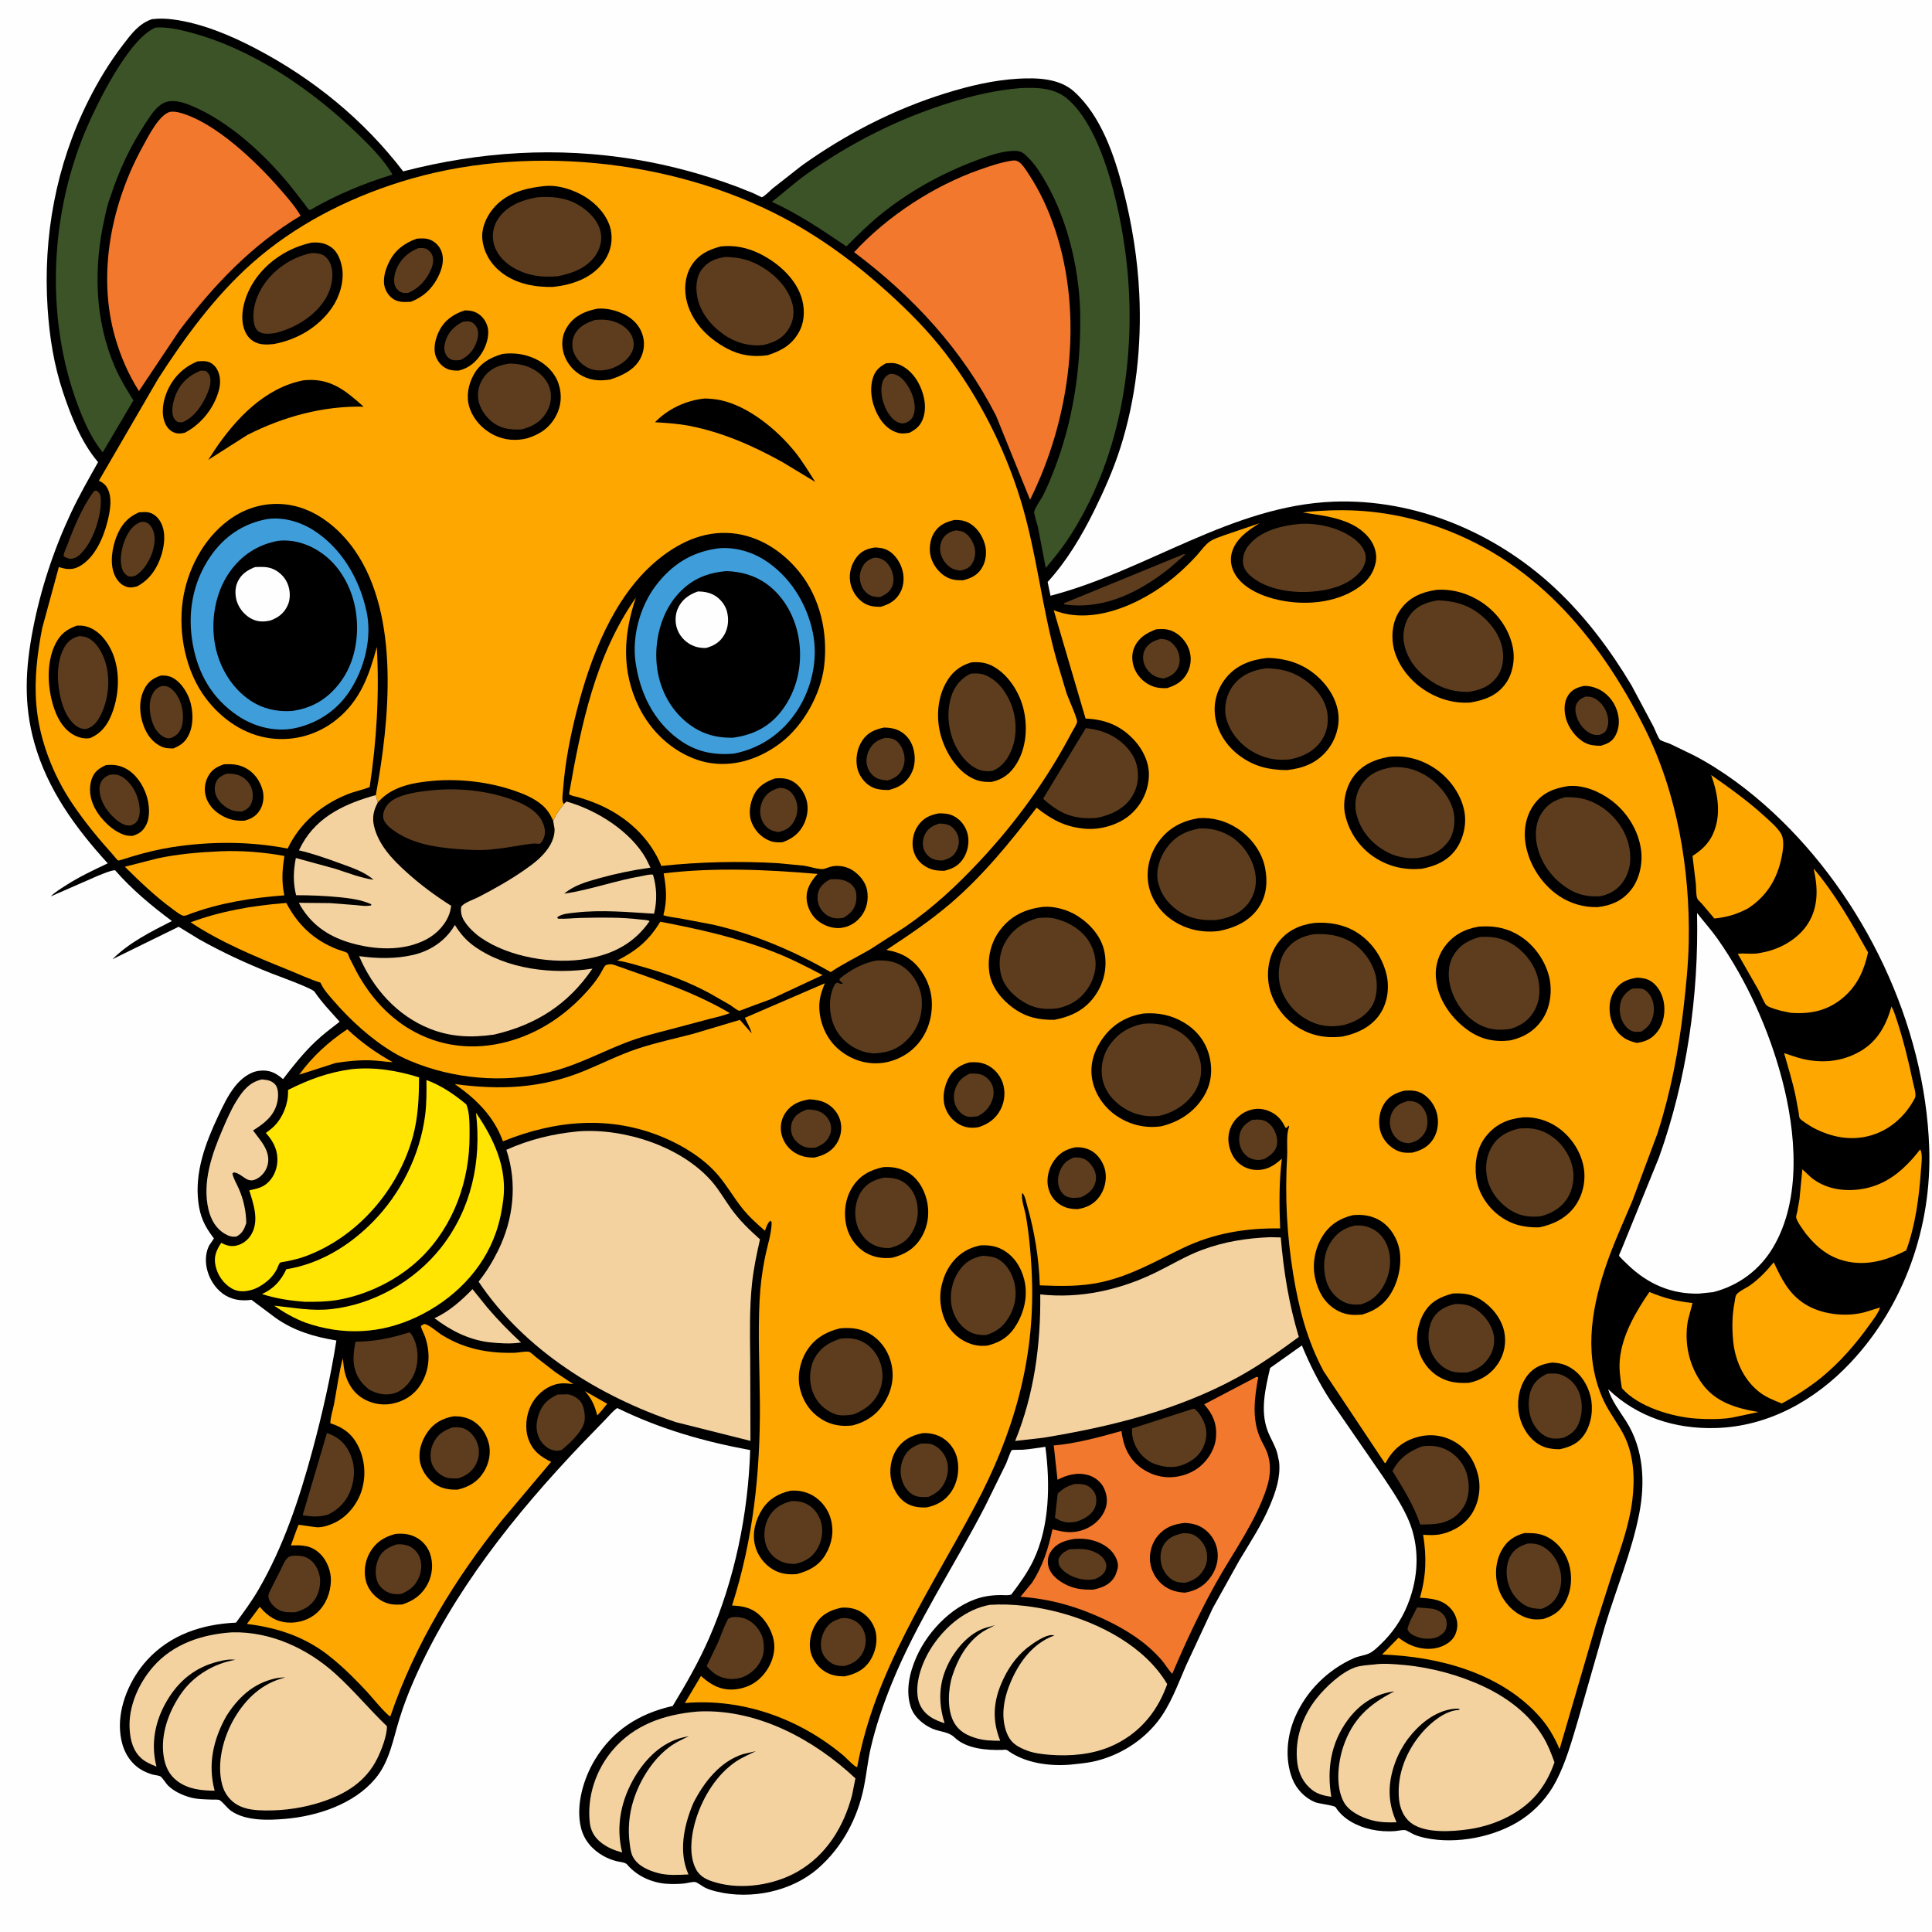 <svg version="1.1" xmlns="http://www.w3.org/2000/svg" style="display: block;" viewBox="0 0 2048 2048" width="1024" height="1024">
<path transform="translate(0,0)" fill="rgb(254,254,254)" d="M -0 -0 L 2048 0 L 2048 2048 L -0 2048 L -0 -0 z"/>
<path transform="translate(0,0)" fill="rgb(0,0,0)" d="M 161.089 20.321 C 168.608 19.39 176.017 19.62 183.516 20.617 C 214.093 24.685 244.744 37.589 271.878 51.881 C 332.569 83.848 385.552 127.068 427.391 181.657 C 508.879 160.553 590.682 155.342 673.996 169.132 C 710.763 175.218 746.847 185.089 781.756 198.122 L 798.592 204.849 C 799.665 205.332 807.347 209.171 807.614 209.084 C 810.501 208.15 816.423 201.911 819.145 199.665 L 849.788 175.613 C 896.474 142.255 947.593 115.86 1002.44 98.825 C 1027.5 91.042 1053.21 84.901 1079.5 83.422 C 1099.39 82.302 1122.9 82.958 1138.55 97.046 C 1167.25 122.884 1181.45 165.092 1190.75 201.436 C 1199.9 237.204 1205.93 274.401 1207.68 311.291 C 1210.3 366.283 1204.34 422.271 1187.58 474.807 C 1180.34 497.52 1170.72 519.329 1160.19 540.684 C 1146.71 568.008 1131.14 594.353 1110.54 616.935 L 1113.58 631.515 C 1215.7 604.92 1305.35 536.032 1413.31 531.809 C 1500.54 528.397 1586.03 564.847 1649.05 624.094 C 1680.87 654.002 1707.04 689.034 1729.42 726.414 L 1752.97 770.587 C 1754.11 772.888 1758.07 783.072 1759.74 784.24 C 1762.31 786.038 1767.48 787.236 1770.49 788.58 L 1796 800.927 C 1826.17 816.75 1854.83 838.3 1879.74 861.468 C 1976.05 951.044 2040.68 1085.31 2045.07 1217.23 C 2047.83 1300.16 2018.82 1383.74 1961.58 1444.52 C 1923.86 1484.57 1874.23 1512.33 1818.34 1513.78 C 1775.71 1514.89 1735.87 1502.31 1704.73 1472.64 C 1708.1 1484.37 1717.16 1496.21 1723.69 1506.45 C 1742.39 1535.77 1744.13 1571.36 1737.61 1604.74 C 1729.76 1644.84 1713.25 1684.17 1701.44 1723.32 L 1672.28 1825.07 C 1666 1846.05 1659.93 1867.84 1649.89 1887.39 C 1641.33 1904.06 1628.72 1918.35 1613.06 1928.75 C 1585.07 1947.32 1543.86 1955.31 1510.97 1948.32 C 1506.61 1947.39 1502.27 1946.21 1498.22 1944.34 C 1496.13 1943.38 1491.2 1940.12 1489.18 1939.95 C 1486.21 1939.7 1482.28 1940.73 1479.2 1940.99 C 1470.66 1941.73 1462.03 1941.13 1453.65 1939.33 C 1439.03 1936.2 1423.92 1928.55 1415.74 1915.67 C 1414.58 1913.84 1397.92 1911.96 1394.17 1910.44 C 1383.31 1906.03 1374.21 1896.52 1369.96 1885.66 C 1361.76 1864.71 1364.06 1840.36 1372.89 1820 C 1384.83 1792.42 1407.79 1769.74 1435.39 1757.62 C 1440.44 1755.4 1446.25 1754.99 1451.22 1752.72 C 1455.65 1750.71 1459.68 1746.73 1463.16 1743.42 C 1475.57 1731.63 1485.22 1717.86 1491.75 1702 C 1502.13 1676.81 1504.9 1649.4 1497.32 1623.07 C 1491.51 1602.88 1478.19 1583.61 1466.68 1566.28 L 1409.85 1483.88 C 1397.89 1465.45 1388.42 1446.48 1380.05 1426.21 L 1346.39 1450.1 C 1341.44 1471.47 1335.7 1495.03 1343.61 1516.44 C 1346.6 1524.55 1351.62 1531.96 1353.9 1540.32 L 1354.32 1541.98 L 1355.95 1550 C 1357.52 1565.93 1352.34 1581.29 1346.24 1595.75 C 1337.57 1616.34 1325.07 1635.2 1313.62 1654.31 L 1285.54 1704.8 L 1257.13 1765.83 C 1248.33 1785.98 1240.5 1808.22 1226.67 1825.53 C 1210.49 1845.78 1187.42 1860.23 1162.31 1866.57 C 1153.21 1868.87 1143.56 1869.62 1134.24 1870.63 C 1112.17 1872.39 1086.73 1868.98 1068.38 1855.74 C 1066.36 1854.28 1064.94 1854.9 1062.5 1854.97 C 1045.84 1855.43 1024.47 1853.93 1011.65 1841.59 C 1005.43 1835.6 996.571 1835.91 988.719 1832.61 C 979.257 1828.63 969.426 1820.5 965.827 1810.53 C 959.481 1792.94 964.132 1773.08 971.415 1756.57 C 984.15 1727.71 1012.95 1698.09 1045.08 1692.22 C 1050.34 1691.26 1055.53 1690.86 1060.87 1690.83 C 1064.31 1690.81 1068.84 1691.49 1072.04 1690.24 C 1080.83 1678.57 1089.15 1667.24 1095.48 1653.97 C 1112.8 1617.63 1113.29 1572.77 1108.14 1533.68 C 1100.03 1534.75 1091.8 1536.28 1083.64 1536.81 C 1082.09 1536.91 1073.23 1536.69 1072.41 1537.28 C 1071.51 1537.91 1067.3 1549.69 1066.57 1551.35 L 1044.33 1596.57 C 1011.67 1660.01 971.642 1719.14 944.838 1785.63 C 936.056 1807.41 928.137 1830.5 922.902 1853.41 C 919.814 1866.92 918.551 1880.66 915.804 1894.2 C 909.045 1927.52 892.919 1957.97 867.312 1980.46 C 839.129 2005.22 796.02 2013.92 759.812 2005.17 C 755.478 2004.12 751 2002.81 747 2000.81 C 744.416 1999.52 739.437 1995.5 736.927 1995.04 C 734.322 1994.57 728.369 1996.27 725.491 1996.56 C 719.121 1997.2 712.334 1997.32 705.945 1996.83 C 690.328 1995.62 674.657 1988.3 664.581 1976.25 C 662.846 1974.18 656.378 1973.66 653.5 1972.91 C 648.638 1971.66 643.888 1969.83 639.522 1967.35 C 627.775 1960.66 619.018 1950.68 615.799 1937.25 C 610.128 1913.6 618.553 1885.12 630.889 1864.93 C 649.667 1834.18 677.268 1816.74 711.847 1808.69 L 713.11 1808.4 C 727.218 1785.15 740.882 1761.32 751.752 1736.36 C 778.852 1674.13 793.071 1604.93 795.223 1537.14 C 745.658 1528.02 699.73 1514.77 654.282 1492.57 C 649.749 1495.63 645.627 1500.82 641.774 1504.76 L 616.742 1530.56 C 546.256 1604.56 479.887 1687.28 438.605 1781.56 C 432.836 1794.74 427.792 1807.98 423.515 1821.72 C 416.643 1843.78 413.066 1867.37 397.667 1885.62 C 374.922 1912.58 336.502 1925.16 302.32 1928.08 C 284.456 1929.6 261.005 1930.38 245.5 1919.98 C 240.656 1916.73 237.146 1911.03 232.748 1908.17 C 231.624 1907.44 226.538 1907.73 224.848 1907.66 C 216.989 1907.34 208.982 1907.4 201.368 1905.23 C 192.851 1902.79 184.136 1898.77 177.824 1892.44 C 175.806 1890.41 171.87 1883.74 169.669 1882.84 C 167.35 1881.9 164.004 1881.73 161.5 1881.01 C 155.271 1879.24 148.727 1876.01 143.847 1871.73 C 132.758 1862.03 128.097 1848.3 127.225 1833.97 C 125.624 1807.64 138.246 1779.22 155.683 1760.02 C 180.463 1732.72 214.256 1721.7 250.187 1720.05 C 258.368 1708.84 266.731 1697.54 273.725 1685.54 C 300.5 1639.61 317.557 1588.13 331.334 1537.02 C 341.593 1498.96 350.466 1459.93 356.575 1420.97 C 333.167 1417.13 311.487 1410.8 291.874 1396.83 L 266.578 1377.87 C 255.435 1379.41 244.63 1377.84 235.5 1370.82 C 221.302 1359.91 213.592 1337.96 221.31 1321 C 222.024 1319.44 226.622 1313.61 226.668 1312.65 C 226.69 1312.2 226.122 1311.94 225.851 1311.58 C 216.727 1299.5 212.073 1289.51 210.229 1274.28 C 206.344 1242.19 217.814 1211.73 231.216 1183.22 C 236.295 1172.41 241.666 1161.03 249.1 1151.61 C 255.377 1143.65 264.668 1136.13 275.06 1135.03 C 284.978 1133.97 291.439 1136.76 298.893 1142.98 L 300.015 1143.94 C 310.561 1130.08 321.617 1116.23 334.275 1104.23 C 342.32 1096.59 351.288 1089.84 360.045 1083.05 C 350.977 1072.85 340.984 1062.55 333.389 1051.21 C 330.972 1047.6 294.034 1034.32 287.096 1031.57 C 261.157 1021.29 235.505 1009.41 211.172 995.731 L 189.373 982.399 L 119.206 1016.81 C 136.921 999.124 160.098 987.563 182.217 976.334 C 160.555 960.169 139.728 942.854 121.924 922.437 C 116.083 923.029 109.578 926.129 104.063 928.238 L 53.76 950.248 C 58.081 945.844 64.195 942.179 69.368 938.834 C 83.563 929.654 98.948 922.353 114.232 915.188 C 80.039 877.695 50.296 836.926 36.404 787.41 C 24.853 746.234 26.904 708.526 34.911 667 C 43.074 624.659 56.889 582.882 75.194 543.801 C 83.838 525.346 94.011 507.657 103.941 489.878 C 86.321 469.112 75.59 441.978 67.019 416.407 C 57.136 386.916 52.481 357.429 50.452 326.488 C 45.487 250.792 59.413 175.112 93.482 107.094 C 104.043 86.007 115.898 66.358 130.273 47.595 C 138.909 36.323 147.249 24.933 161.089 20.321 z"/>
<path transform="translate(0,0)" fill="rgb(254,167,0)" d="M 619.977 1474.59 L 643.643 1488.04 L 637.795 1495.29 L 633.125 1500.38 C 630.228 1489.66 627.458 1482.99 619.977 1474.59 z"/>
<path transform="translate(0,0)" fill="rgb(93,61,30)" d="M 1502.15 1703.96 L 1517.28 1705.16 C 1522.73 1705.92 1528.04 1708.34 1531.19 1713 C 1533.71 1716.72 1534.01 1721.28 1533.07 1725.61 C 1532.03 1730.37 1527.76 1733.12 1523.83 1735.39 C 1516.02 1738.19 1506.56 1737.53 1499.16 1733.9 C 1495.94 1732.33 1493.21 1730.38 1492 1727 C 1493.53 1719.28 1498.72 1711.07 1502.15 1703.96 z"/>
<path transform="translate(0,0)" fill="rgb(93,61,30)" d="M 99.716 520.5 L 102.463 520.13 C 105.393 522.491 106.434 523.608 106.752 527.5 C 108.158 544.736 99.749 570.672 88.625 583.653 C 84.44 588.537 81.185 591.904 74.5 592.382 C 71.884 592.106 69.812 590.92 67.5 589.764 C 67.219 586.333 70.22 580.919 71.455 577.586 C 78.662 558.148 87.337 537.257 99.716 520.5 z"/>
<path transform="translate(0,0)" fill="rgb(93,61,30)" d="M 1327.12 1187.18 C 1330.25 1186.85 1333.69 1186.59 1336.81 1187.02 C 1341.77 1187.7 1346.2 1191.08 1348.99 1195.11 C 1352.75 1200.52 1355.04 1208.23 1353.34 1214.77 C 1351.63 1221.37 1345.82 1225.37 1340.3 1228.62 C 1336.29 1229.58 1333.06 1230.05 1329 1229.03 C 1323.44 1227.62 1319.49 1224.44 1316.62 1219.5 C 1313.54 1214.19 1312.76 1207.31 1314.38 1201.4 C 1316.33 1194.3 1321.06 1190.7 1327.12 1187.18 z"/>
<path transform="translate(0,0)" fill="rgb(93,61,30)" d="M 879.917 932.12 C 883.575 931.957 887.249 931.772 890.88 932.358 C 896.858 933.323 902.324 936.006 905.653 941.297 C 908.225 945.386 908.221 952.15 907.26 956.713 C 905.625 964.472 900.896 968.826 894.38 972.744 C 891.597 973.439 889.135 973.744 886.257 973.461 C 879.608 972.805 874.647 969.731 870.683 964.406 C 867.056 959.532 865.755 952.393 867.181 946.5 C 868.862 939.557 873.997 935.387 879.917 932.12 z"/>
<path transform="translate(0,0)" fill="rgb(93,61,30)" d="M 1138.56 1573.22 C 1142.81 1572.88 1146.89 1572.89 1151 1574.21 C 1155.06 1575.52 1159.29 1579.71 1160.89 1583.61 C 1162.85 1588.37 1162.41 1594.64 1160.13 1599.22 C 1156.58 1606.36 1148.83 1610.27 1141.7 1612.84 C 1132.27 1614.92 1126.41 1613.84 1118.28 1608.9 L 1121.23 1583.37 C 1126.88 1577.75 1130.99 1575.6 1138.56 1573.22 z"/>
<path transform="translate(0,0)" fill="rgb(93,61,30)" d="M 1254.66 587.5 L 1256.65 587.556 L 1240.18 601.961 C 1209.25 626.653 1172.13 645.86 1131.5 641.095 L 1128.55 640.797 L 1127.75 639.5 L 1254.66 587.5 z"/>
<path transform="translate(0,0)" fill="rgb(254,167,0)" d="M 368.15 1091.03 C 382.908 1104.91 398.627 1116.2 416.351 1125.95 C 408.51 1125.61 400.775 1124.24 392.928 1123.99 C 380.167 1123.59 368.245 1124.88 355.669 1126.83 L 317.145 1139.22 C 331.062 1119.93 348.449 1104.27 368.15 1091.03 z"/>
<path transform="translate(0,0)" fill="rgb(93,61,30)" d="M 591.189 1478.25 L 601.5 1478.02 C 606.217 1478.38 612.153 1481.76 615.14 1485.36 C 619.01 1490.03 620.325 1499.35 619.789 1505.32 C 618.795 1516.37 603.84 1530.18 595.546 1536.84 C 591.583 1538.38 588.515 1538.03 584.5 1536.71 C 578.932 1534.88 573.534 1529.08 571.206 1523.78 C 567.352 1515 568.509 1505.72 571.969 1497.02 C 575.697 1487.64 582.261 1482.21 591.189 1478.25 z"/>
<path transform="translate(0,0)" fill="rgb(243,210,160)" d="M 500.831 1366.53 L 516.972 1386.54 C 528.079 1399.49 539.812 1411.54 552.361 1423.09 C 540.912 1424.85 529.05 1424 517.599 1422.75 C 496.233 1419.89 477.461 1410.22 460.514 1397.33 C 475.671 1390.62 489.48 1378.34 500.831 1366.53 z"/>
<path transform="translate(0,0)" fill="rgb(93,61,30)" d="M 309.654 1649.27 C 315.125 1648.83 321.224 1648.99 326.135 1651.72 C 332.533 1655.28 336.261 1661.35 338.261 1668.2 C 340.621 1676.28 339.017 1686.27 334.981 1693.5 C 330.224 1702.02 322.326 1706.48 313.216 1709 C 307.892 1709.16 302.861 1709.4 297.761 1707.52 C 292.443 1705.56 287.387 1700.71 285.207 1695.46 C 283.308 1690.89 285.891 1687.35 287.821 1683.24 L 297.817 1663.5 C 299.827 1659.46 302.029 1653.44 305.729 1650.67 C 306.533 1650.07 308.634 1649.63 309.654 1649.27 z"/>
<path transform="translate(0,0)" fill="rgb(93,61,30)" d="M 775.152 1714.5 C 782.89 1713.4 789.52 1714.65 796 1719.09 C 802.258 1723.38 807.82 1731.47 809.013 1738.97 L 809.228 1740.5 C 810.192 1747.09 809.856 1753.62 806.837 1759.69 C 802.071 1769.28 794.92 1775.27 784.831 1778.75 C 781.022 1779.39 777.193 1780.06 773.32 1779.73 C 762.762 1778.82 755.778 1773.95 749.098 1766.12 L 760.901 1741.62 C 764.099 1734.49 766.446 1726.61 769.981 1719.71 C 770.321 1719.05 771.484 1716.47 772.08 1716 C 772.974 1715.29 774.128 1715 775.152 1714.5 z"/>
<path transform="translate(0,0)" fill="rgb(93,61,30)" d="M 346.564 1519.07 C 357.944 1522.99 365.249 1529 370.577 1540 C 376.517 1552.26 376.501 1566.28 371.906 1579 C 367.441 1591.36 359.348 1599.85 347.7 1605.55 C 338.422 1608.31 330.206 1607.83 320.841 1606.2 L 346.564 1519.07 z"/>
<path transform="translate(0,0)" fill="rgb(93,61,30)" d="M 433.398 1412.5 L 434.619 1412.63 C 436.952 1415.05 438.39 1418.23 439.615 1421.33 C 443.993 1432.41 443.579 1446.72 438.563 1457.44 C 434.63 1465.85 427.15 1474.19 418.036 1476.92 C 408.668 1479.71 399.632 1477.56 391.326 1473.02 C 384.78 1467.72 379.785 1462.04 377.062 1453.94 L 376.601 1452.5 C 373.453 1442.91 374.947 1432 376.842 1422.29 C 397 1422.05 414.239 1418.58 433.398 1412.5 z"/>
<path transform="translate(0,0)" fill="rgb(93,61,30)" d="M 1264.22 1493.5 L 1266.37 1493.44 C 1270.5 1497.06 1273.59 1501.35 1275.81 1506.39 C 1279.78 1515.38 1279.71 1523.97 1275.97 1533 C 1271.9 1542.83 1263.69 1549.04 1253.99 1552.74 C 1242.82 1556.99 1231.41 1555.14 1220.78 1550.53 C 1215.98 1547.95 1211.89 1544.6 1208.48 1540.36 C 1202.76 1533.25 1199.23 1523.41 1200.07 1514.2 L 1264.22 1493.5 z"/>
<path transform="translate(0,0)" fill="rgb(93,61,30)" d="M 1507.31 1533.28 C 1517.04 1531.78 1526.06 1532.83 1534.77 1537.55 C 1544.38 1542.77 1551.95 1552.06 1554.94 1562.61 C 1558.17 1574.04 1557.78 1586.9 1551.49 1597.34 C 1545.8 1606.78 1537.34 1612.18 1526.76 1614.66 C 1519.72 1616.01 1512.65 1615.95 1505.51 1616.07 C 1498.72 1595.57 1487.24 1577.53 1476 1559.2 C 1483.83 1545.52 1492.75 1538.78 1507.31 1533.28 z"/>
<path transform="translate(0,0)" fill="rgb(93,61,30)" d="M 1151.02 771.85 C 1161.87 772.962 1171.2 775.53 1180.66 781.071 C 1191.73 787.559 1202.09 798.725 1205.06 811.491 C 1207.78 823.228 1206.24 834.763 1199.62 844.977 C 1191.37 857.695 1177.5 863.835 1163.2 866.937 L 1158.37 867.263 C 1136.35 868.252 1121.83 861.31 1105.72 846.664 L 1151.02 771.85 z"/>
<path transform="translate(0,0)" fill="rgb(243,210,160)" d="M 277.572 1144.23 L 283.136 1144.88 C 286.722 1145.59 290.616 1147.63 292.586 1150.82 C 295.42 1155.41 295.071 1163.31 293.909 1168.5 C 290.651 1183.03 280.049 1190.91 268.237 1198.35 L 275.551 1207.98 C 281.116 1215.47 285.794 1223.82 283.986 1233.5 C 282.889 1239.38 279.398 1244.77 274.5 1248.18 C 261.993 1256.9 258.446 1244.45 248 1242.73 L 246.326 1244 C 247.679 1249.71 250.575 1254.34 252.948 1259.64 C 258.205 1271.37 260.823 1283.67 261.068 1296.5 C 258.894 1303.03 256.85 1307.52 250.5 1310.86 C 245.762 1311.29 242.618 1310.37 238.5 1307.98 C 228.884 1302.4 223.568 1292.86 221.036 1282.29 C 214.105 1253.36 224.695 1223.1 236.096 1196.78 C 240.457 1186.72 244.819 1176.44 250.607 1167.09 C 257.429 1156.08 264.356 1147.24 277.572 1144.23 z"/>
<path transform="translate(0,0)" fill="rgb(93,61,30)" d="M 1377.54 555.382 C 1396.64 553.964 1420.12 559.456 1435.47 571.232 C 1441.54 575.891 1447.3 582.481 1447.73 590.5 C 1448.04 596.214 1445.14 602.195 1441.5 606.422 C 1429.01 620.923 1408.15 625.983 1389.82 627.253 C 1369.95 628.668 1344.63 625.174 1328.42 612.724 C 1323.29 608.79 1318.5 603.995 1317.75 597.309 C 1316.93 590.001 1319.28 583.326 1323.95 577.728 C 1336.76 562.377 1358.57 557.175 1377.54 555.382 z"/>
<path transform="translate(0,0)" fill="rgb(93,61,30)" d="M 928.919 1018.2 C 940.486 1017.68 950.32 1019.04 959.705 1026.59 C 969.275 1034.28 976.111 1046.91 977.04 1059.2 C 978.171 1074.15 973.936 1088.67 963.775 1099.91 C 952.652 1112.22 941.817 1115.94 925.656 1116.7 L 918.312 1115.56 C 904.658 1112.22 892.838 1103.44 886.009 1091.12 C 879.478 1079.33 877.982 1062.86 882.12 1050 C 882.713 1048.16 884.786 1042.26 887 1041.84 C 889.497 1041.37 890.422 1044.06 893.5 1042.51 L 890.046 1039.5 L 890.004 1037.5 C 901.069 1028.3 914.735 1020.89 928.919 1018.2 z"/>
<path transform="translate(0,0)" fill="rgb(254,167,0)" d="M 233.162 902.424 C 255.449 901.406 279.562 903.3 301.501 907.372 C 299.123 922.258 298.324 934.193 301.392 949.094 C 267.029 951.676 233.434 956.927 200.982 968.967 C 198.901 969.855 197.136 970.677 194.824 970.735 C 192.031 970.804 185.516 965.495 183.122 963.751 C 164.668 950.308 148.504 934.777 132.309 918.778 L 166.774 909.977 C 188.677 905.27 210.825 903.418 233.162 902.424 z"/>
<path transform="translate(0,0)" fill="rgb(93,61,30)" d="M 461.988 837.389 C 490.091 835.084 521.415 838.882 547.596 849.485 C 559.335 854.24 571.154 861.111 575.981 873.5 C 577.972 878.61 578.472 884.511 575.874 889.5 C 575.019 891.144 573.514 894.337 571.451 894.5 C 569.716 894.637 567.75 893.973 565.765 894.165 C 552.136 895.488 538.854 898.706 525.181 899.954 C 512.032 901.799 498.179 901.064 485 900.03 C 461.021 898.148 436.466 894.363 416.583 879.831 C 412.373 876.754 406.678 871.83 406.172 866.282 C 405.717 861.282 408.237 855.826 411.5 852.164 C 421.354 841.102 448.063 838.563 461.988 837.389 z"/>
<path transform="translate(0,0)" fill="rgb(254,167,0)" d="M 1813.94 821.581 C 1833.59 835.358 1852.7 848.994 1870.45 865.213 C 1876.25 870.51 1883.23 876.414 1887.51 882.968 C 1891.96 889.784 1890.18 900.851 1888.6 908.584 C 1883.84 931.972 1872.84 949.936 1852.77 963.054 C 1840.65 969.289 1830.85 972.304 1817.29 973.647 L 1803.97 957.92 C 1802.89 956.71 1799.81 954.003 1799.25 952.649 C 1797.69 948.882 1798.07 941.364 1797.69 936.996 L 1794.13 907.318 C 1803.36 901.488 1810.9 894.629 1815.58 884.603 C 1825.04 864.347 1821.13 841.742 1813.94 821.581 z"/>
<path transform="translate(0,0)" fill="rgb(254,167,0)" d="M 1748.38 1369.57 C 1764.2 1376.06 1777.15 1379.49 1794.15 1381.22 L 1789.19 1400.06 C 1785.17 1423.51 1790.22 1447.11 1804.11 1466.47 C 1818.56 1486.61 1840.81 1492.89 1864.1 1496.82 L 1835.23 1502.89 C 1823.23 1504.64 1810.42 1504.58 1798.32 1503.78 C 1772.79 1502.09 1736.48 1491.39 1719.27 1471.51 C 1717.54 1461.17 1716.07 1450.93 1717.15 1440.41 C 1719.79 1414.74 1734.13 1390.42 1748.38 1369.57 z"/>
<path transform="translate(0,0)" fill="rgb(254,167,0)" d="M 2035.37 1218.5 L 2036.27 1220.03 C 2038.09 1225.45 2036.66 1235.29 2036.25 1241 C 2034.19 1269.81 2030.52 1298.11 2020.73 1325.45 C 2003.38 1334.42 1984.28 1340.7 1964.5 1338.31 C 1942.62 1335.67 1927.76 1324.55 1914.4 1307.93 C 1911.69 1304.05 1904.46 1294.67 1903.98 1290.37 C 1903.82 1289 1904.91 1285.82 1905.2 1284.39 L 1907.54 1271.05 L 1910.56 1239.53 L 1920.19 1248.45 C 1934.51 1259.86 1952.58 1263.03 1970.38 1260.89 C 1998.8 1257.46 2018.47 1240.4 2035.37 1218.5 z"/>
<path transform="translate(0,0)" fill="rgb(254,167,0)" d="M 699.946 977.063 C 740.84 984.878 781.093 993.816 820 1008.99 C 837.97 1015.99 854.909 1024.68 871.974 1033.62 L 817.461 1059.01 L 792.226 1068.34 C 791.205 1068.71 784.156 1071.66 783.528 1071.48 C 780.85 1070.68 776.37 1066.83 773.82 1065.27 L 752.496 1053.05 C 730.575 1041.15 706.167 1031.91 682.185 1025.15 C 673.355 1022.65 664.449 1019.75 655.364 1018.43 L 654.168 1018.27 C 674.762 1007.72 687.817 997.022 699.946 977.063 z"/>
<path transform="translate(0,0)" fill="rgb(254,167,0)" d="M 1922.5 920.656 C 1944.96 946.973 1963.42 979.496 1980.21 1009.58 C 1976.22 1028 1969.2 1044.07 1954.75 1056.71 C 1938.03 1071.33 1919.76 1075.22 1898.14 1073.63 L 1888.39 1071.6 C 1884.35 1070.47 1875.82 1068.3 1872.7 1065.79 C 1870.25 1063.82 1866.41 1053.8 1864.56 1050.39 L 1842.09 1011.06 C 1849.63 1010.22 1857.21 1011.77 1864.77 1010.37 L 1870.91 1009.14 C 1888.82 1005.19 1907 994.432 1916.82 978.575 C 1927.92 960.657 1927 940.401 1922.5 920.656 z"/>
<path transform="translate(0,0)" fill="rgb(254,167,0)" d="M 2005.03 1066.91 C 2007.34 1071.03 2008.91 1075.82 2010.38 1080.3 C 2017.57 1102.21 2023.13 1124.64 2027.83 1147.21 C 2028.7 1151.42 2031.73 1160.4 2029.89 1163.95 C 2020.41 1182.19 2004.56 1196.95 1984.76 1203.15 C 1962.87 1209.99 1941.32 1205.67 1921.57 1195.22 C 1918.62 1193.35 1909.12 1187.8 1907.69 1185.23 C 1907.04 1184.05 1906.86 1180.64 1906.61 1179.19 L 1903.64 1162.99 C 1900.41 1147.24 1895.63 1131.84 1891.22 1116.39 L 1906.5 1121.36 C 1928.81 1127.59 1951.4 1126.19 1971.69 1114.55 C 1990.18 1103.95 1999.49 1086.77 2005.03 1066.91 z"/>
<path transform="translate(0,0)" fill="rgb(255,229,1)" d="M 504.568 1179.55 C 523.487 1207.13 537.869 1237.75 533.448 1272.09 C 531.92 1283.96 529.619 1295.24 525.689 1306.56 C 511.733 1346.78 479.985 1377.92 441.991 1395.95 C 403.767 1414.08 363.544 1415.95 323.733 1402.03 C 311.983 1397.56 300.897 1391.26 290.642 1384.04 C 311.77 1386.19 330.17 1390.09 351.75 1387.64 C 396.309 1382.6 439.61 1357.85 467.308 1322.78 C 499.701 1281.77 510.633 1230.88 504.568 1179.55 z"/>
<path transform="translate(0,0)" fill="rgb(254,167,0)" d="M 1880.25 1338.06 C 1888.62 1355.94 1896.04 1371.42 1913.35 1382.39 C 1930.4 1393.19 1955.1 1396.07 1974.53 1391.53 L 1976.5 1391.06 L 1993.03 1385.94 C 1990.82 1392.5 1985.45 1399.18 1981.42 1404.8 C 1966.79 1425.23 1950.73 1443.64 1931.34 1459.73 C 1918.1 1470.45 1903.82 1479.73 1888.79 1487.73 C 1879.81 1484.2 1871.46 1480.95 1863.91 1474.78 C 1847.85 1461.66 1839.14 1441.61 1837.2 1421.24 C 1835.93 1407.95 1836.07 1394 1838.66 1380.86 C 1839.07 1378.74 1839.4 1374.61 1840.38 1372.78 C 1842.18 1369.41 1851.4 1365.1 1854.75 1362.76 C 1864.58 1355.9 1872.64 1347.27 1880.25 1338.06 z"/>
<path transform="translate(0,0)" fill="rgb(243,210,160)" d="M 398.374 842.835 L 400.469 850.752 C 396.054 858.822 394.339 866.471 396.461 875.539 C 401.112 895.422 415.695 910.728 430.385 924.059 C 445.487 937.763 461.126 949.325 478.302 960.229 L 477.126 966.208 C 473.526 978.847 463.766 989.402 452.396 995.552 C 427.66 1008.93 396.091 1006.95 369.926 999.015 C 346.541 991.922 328.378 978.787 316.765 957.025 L 349.953 957.333 L 377.218 959.452 C 382.631 959.931 388.155 960.959 393.5 959.731 L 393.5 958.51 C 383.187 953.782 370.421 952.126 359.228 951.034 C 343.966 949.545 329.214 948.981 313.866 948.961 C 310.488 935.114 310.942 923.365 313.618 909.497 L 355.574 921.005 C 369.039 925.372 381.934 930.481 395.994 932.605 C 386.678 924.277 372.551 919.565 360.942 915.346 C 346.439 910.076 331.912 904.915 316.874 901.377 L 320.343 894.659 C 337.135 864.781 367.035 851.537 398.374 842.835 z"/>
<path transform="translate(0,0)" fill="rgb(243,210,160)" d="M 482.182 980.486 C 487.617 989.191 493.666 996.481 502.015 1002.54 C 536.728 1027.76 586.625 1033.26 628.038 1026.77 C 602.258 1064.83 567.912 1086.54 523.6 1096.74 C 500.038 1100.08 478.298 1099.47 455.891 1090.59 C 420.892 1076.74 395.225 1047.68 380.674 1013.53 C 399.538 1016.25 419.508 1016.57 438.168 1012.2 C 455.959 1008.03 471.714 997.664 481.271 981.993 L 482.182 980.486 z"/>
<path transform="translate(0,0)" fill="rgb(255,229,1)" d="M 452.048 1144.84 C 467.866 1150.78 481.366 1159.91 494.25 1170.66 C 498.146 1179.47 497.706 1193.85 497.747 1203.5 C 497.952 1251.38 481.103 1298.93 446.629 1332.9 C 423.044 1356.14 389.501 1372.82 356.792 1378.18 C 345.566 1380.02 334.534 1380.03 323.208 1379.95 C 307.245 1378.79 292.955 1376.58 277.679 1371.76 C 290.115 1366.19 297.737 1357.57 303.532 1345.44 C 338.979 1339.78 370.53 1320.47 395.399 1295.08 C 425.05 1264.8 445.148 1224.5 450.625 1182.43 C 452.259 1169.88 452.168 1157.46 452.048 1144.84 z"/>
<path transform="translate(0,0)" fill="rgb(243,210,160)" d="M 597.855 852.115 L 600.5 849.64 C 632.274 858.461 668.542 881.176 684.943 910.413 L 689.528 919.731 C 670.939 922.283 652.758 926.064 634.69 931.104 C 621.779 934.706 608.492 938.449 598.102 947.321 C 625.603 943.369 652.467 933.374 680.051 928.732 C 683.19 928.204 689.29 926.413 692.222 927.238 C 696.279 941.117 696.714 954.477 693.331 968.561 C 665.23 966.892 638.009 964.199 609.819 967.388 C 604.184 968.025 595.955 968.505 591.294 971.912 L 590.634 972.5 L 591.5 973.856 C 599.782 974.229 608.026 973.177 616.309 973.005 C 637.368 972.568 658.528 972.178 679.463 974.78 C 681.756 975.065 686.876 975.137 688.622 976.411 C 672.464 999.812 650.251 1011.32 622.78 1016.26 C 587.002 1022.68 539.627 1014.8 509.5 993.862 C 501.951 988.614 490.528 977.873 489.026 968.5 C 488.74 966.713 488.154 962.045 489.334 960.596 C 492.499 956.711 502.607 953.314 507.25 950.918 C 523.895 942.328 540.187 933.145 555.593 922.473 C 565.933 915.309 576.208 907.484 582.798 896.5 C 585.95 891.245 588.139 884.714 587.85 878.5 L 586.363 870.029 L 586.572 869.842 C 589.142 863.12 593.523 857.813 597.855 852.115 z"/>
<path transform="translate(0,0)" fill="rgb(254,167,0)" d="M 300.11 957.439 L 303.5 957.211 C 315.939 980.669 332.771 996.671 357.692 1006.37 C 359.627 1007.12 367.178 1009.18 368.163 1010.26 C 369.097 1011.27 370.222 1014.85 370.872 1016.23 L 378.178 1030.44 C 392.727 1057.16 413.345 1080.16 440.493 1094.4 C 473.1 1111.5 509.297 1113.33 544.169 1102.42 C 572.881 1093.44 597.721 1076.87 618.323 1055.12 C 625.841 1047.18 633.497 1038.17 638.544 1028.41 C 639.596 1026.38 640.414 1024.82 642 1023.12 C 645.475 1022.08 647.633 1021.63 651.096 1022.87 C 693.572 1038.1 734.444 1050.82 773.614 1073.92 C 766.913 1076.75 759.046 1078.23 751.98 1080.14 L 712.277 1090.71 C 695.403 1095 678.601 1099.28 662.363 1105.64 C 641.311 1113.89 621.251 1124.12 599.804 1131.44 C 552.711 1147.53 499.125 1146.61 452.037 1131.03 C 440.002 1127.04 427.853 1122.13 416.95 1115.62 C 393.599 1101.67 371.217 1081.31 353.521 1060.73 C 348.587 1054.99 343.657 1049.82 340.316 1042.95 L 339.698 1041.65 C 328.041 1037.96 316.808 1032.63 305.466 1028.06 C 270.103 1013.81 233.965 998.85 202.07 977.707 C 233.293 965.983 267.01 960.173 300.11 957.439 z"/>
<path transform="translate(0,0)" fill="rgb(255,229,1)" d="M 372.655 1133.37 C 396.854 1130.79 421.159 1134.82 444.192 1142.06 C 444.17 1163.05 443.309 1183.87 437.81 1204.26 C 422.465 1261.13 378.576 1312.04 322.647 1332.11 C 316.345 1334.37 309.853 1335.8 303.311 1337.16 C 302.552 1337.32 297.107 1338.15 296.787 1338.5 C 295.62 1339.75 294.358 1343.71 293.463 1345.39 C 288.778 1354.24 282.412 1359.5 273.881 1364.43 C 271.547 1365.59 269.215 1366.64 266.694 1367.35 C 259.203 1369.44 252.146 1369.71 245.282 1365.62 C 236.955 1360.66 230.923 1352.02 228.681 1342.68 C 226.209 1332.38 229.067 1325.83 234.522 1317.41 C 240.105 1320.58 245.805 1321.9 252.062 1320 C 258.597 1318.02 263.853 1313.45 267.029 1307.44 C 274.595 1293.12 268.714 1276.17 264.218 1261.84 L 269.761 1260.56 C 274.48 1259.47 278.329 1258.16 282.202 1255.12 C 289.062 1249.73 293.149 1241.18 293.897 1232.58 C 294.954 1220.43 290.561 1211.08 282.77 1202.06 L 281.814 1200.97 C 284.93 1198.62 288.235 1196.26 290.953 1193.44 C 300.144 1183.92 305.619 1169.82 305.352 1156.65 L 305.319 1155.42 C 327.527 1144.21 347.928 1136.73 372.655 1133.37 z"/>
<path transform="translate(0,0)" fill="rgb(243,210,160)" d="M 1049.16 1701.21 C 1072.81 1699.6 1099.13 1703.05 1122.04 1709.05 C 1165.68 1720.49 1213.69 1745.19 1237.29 1785.23 L 1235.89 1788.99 C 1224.98 1817.32 1205.55 1839.12 1177.54 1851.24 C 1157.52 1859.9 1134.58 1861.87 1113.03 1860.19 C 1104.22 1859.51 1094.97 1858.37 1086.77 1854.94 C 1076.92 1850.82 1070.82 1846.68 1066.99 1836.39 C 1060.21 1818.17 1064.58 1798.23 1072.22 1781.03 C 1081.26 1760.69 1095.36 1742.13 1116.69 1734.03 L 1117.68 1733.66 L 1116.86 1733.39 C 1108.67 1731.94 1094.87 1742.12 1088.4 1747.12 C 1076.15 1757.18 1067.7 1769.96 1061.52 1784.42 C 1052.69 1805.13 1051.89 1824.37 1060.28 1845.28 C 1051.93 1845.24 1043.96 1845.12 1035.88 1842.85 C 1025.2 1839.86 1016.43 1835.37 1010.96 1825.24 C 1003.87 1812.1 1004.98 1790.71 1009.44 1776.72 C 1015.01 1759.25 1024.11 1742.74 1039.02 1731.6 C 1043.78 1728.05 1049.46 1725.49 1054.75 1722.81 L 1045.3 1725.4 C 1028.13 1730.51 1013.83 1746.92 1005.83 1762.42 C 994.954 1783.48 994.34 1804.33 1001.32 1826.7 C 996.007 1824.99 990.456 1822.86 985.842 1819.67 C 978.94 1814.91 974.478 1808.23 973.004 1799.99 C 969.667 1781.34 978.921 1758.63 989.319 1743.56 C 1003.4 1723.14 1024.28 1705.76 1049.16 1701.21 z"/>
<path transform="translate(0,0)" fill="rgb(242,120,45)" d="M 180.29 118.5 C 183.934 118.189 187.022 118.485 190.564 119.441 C 228.446 129.665 272.029 171.878 297.198 200.846 C 304.668 209.443 312.972 218.847 318.661 228.725 C 266.884 259.603 226.121 302.728 190.107 350.5 L 147.288 414.54 C 136.043 396.827 127.766 377.66 122.003 357.511 C 102.711 290.056 118.331 214.788 151.766 154.458 C 157.47 144.165 168.419 121.905 180.29 118.5 z"/>
<path transform="translate(0,0)" fill="rgb(63,157,218)" d="M 760.776 581.369 C 777.663 579.501 795.809 584.405 810.094 593.438 C 837.031 610.471 854.957 639.076 861.496 669.892 C 867.602 698.663 860.64 729.872 844.397 754.209 C 828.74 777.668 805.71 793.461 778.02 798.849 C 755.754 800.839 736.834 796.695 718.738 783.254 C 692.231 763.566 678.252 733.861 673.689 701.772 C 669.826 674.612 678.458 642.947 694.953 621.09 C 711.983 598.524 732.882 585.219 760.776 581.369 z"/>
<path transform="translate(0,0)" fill="rgb(0,0,0)" d="M 770.188 605.405 C 785.678 605.925 800.285 609.946 812.947 619.202 C 831.911 633.066 843.52 655.298 846.948 678.339 C 850.867 704.676 844.98 731.826 828.811 753.14 C 815.466 770.733 798.139 779.185 776.649 782.045 C 758.351 782.258 742.904 777.7 728.563 766.258 C 709.542 751.083 698.558 728.69 696.157 704.679 C 693.67 679.806 700.405 651.361 716.794 631.909 C 731.2 614.81 748.307 607.199 770.188 605.405 z"/>
<path transform="translate(0,0)" fill="rgb(254,254,254)" d="M 739.532 627.039 C 745.434 626.859 751.795 627.985 757 630.903 C 763.332 634.452 768.816 641.117 770.628 648.209 C 772.796 656.695 772.042 665.769 767.52 673.374 C 763.09 680.823 756.65 684.678 748.466 686.86 C 744.439 687.033 740.075 686.497 736.281 685.131 C 728.176 682.211 721.56 675.971 718.276 667.979 C 715.398 660.977 715.429 652.233 718.439 645.309 C 722.612 635.71 730.003 630.509 739.532 627.039 z"/>
<path transform="translate(0,0)" fill="rgb(63,157,218)" d="M 283.213 550.265 C 299.789 547.728 318.015 553.026 332.008 561.859 C 362.171 580.899 381.128 613.808 388.55 648.178 C 394.675 676.545 386.205 709.145 370.322 733.059 C 356.66 753.63 335.759 767.175 311.775 772.082 C 290.913 776.061 269.111 770.316 251.756 758.538 C 225.042 740.407 210.237 714.859 204.433 683.324 C 198.363 650.346 204.05 617.279 223.292 589.5 C 237.803 568.551 258.155 554.727 283.213 550.265 z"/>
<path transform="translate(0,0)" fill="rgb(0,0,0)" d="M 294.88 573.297 C 312.528 571.404 329.552 577.521 343.5 588.144 C 362.599 602.692 374.347 626.486 377.47 650.008 C 380.87 675.627 376.096 703.233 360.053 724.085 C 347.028 741.013 330.773 750.807 309.468 753.672 C 293.664 754.799 278.395 751.334 265.16 742.439 C 245.6 729.293 232.57 707.299 228.123 684.34 C 223.101 658.408 227.887 628.73 243.112 606.842 C 255.753 588.668 273.15 577.263 294.88 573.297 z"/>
<path transform="translate(0,0)" fill="rgb(254,254,254)" d="M 270.324 601.133 C 276.276 600.917 282.186 600.526 287.905 602.561 C 295.244 605.174 301.77 611.347 304.764 618.525 C 307.673 625.497 308.2 634.508 305.044 641.5 C 301.17 650.083 295.212 654.592 286.515 657.819 C 280.644 659.12 274.671 659.321 269 657.043 C 261.088 653.865 254.635 646.882 251.594 638.96 C 249.051 632.331 248.765 623.612 251.764 617.085 C 255.712 608.492 261.965 604.508 270.324 601.133 z"/>
<path transform="translate(0,0)" fill="rgb(243,210,160)" d="M 1456.64 1764.4 C 1466.89 1763.01 1478.24 1764.03 1488.5 1764.96 C 1516.86 1767.54 1546.74 1775.59 1572.55 1787.69 C 1597.93 1799.59 1621.36 1817.1 1635.97 1841.47 C 1641.04 1849.92 1644.47 1858.88 1647.8 1868.12 C 1644.04 1879.01 1639 1888.99 1632.09 1898.24 C 1614.76 1921.43 1585.22 1934.97 1557.09 1939.06 C 1539.43 1941.63 1510.14 1943.82 1495.25 1932.02 C 1487.72 1926.05 1483.9 1916.51 1483 1907.13 C 1480.52 1881.17 1490.68 1855.96 1507.58 1836.49 C 1516.58 1826.12 1531.54 1813.53 1545.89 1812.64 L 1546.88 1812.6 L 1547.16 1811.5 C 1544.88 1811.11 1542.87 1811.2 1540.58 1811.48 C 1520.63 1813.93 1504 1828.09 1492.28 1843.5 C 1486.76 1851.1 1482.2 1859.42 1478.97 1868.25 C 1470.99 1890.02 1470.69 1910.42 1480.42 1931.68 C 1471.63 1932.07 1462.67 1931.79 1454.12 1929.51 C 1443.45 1926.67 1430.01 1920.35 1424.54 1910.35 C 1415.52 1893.87 1418.15 1868.65 1423.98 1851.34 C 1433.75 1822.36 1451.55 1806.3 1478.09 1792.97 L 1475.69 1793.28 C 1455.9 1796.33 1439.94 1807.71 1428.31 1823.74 C 1410.67 1848.06 1406.42 1875.52 1411.23 1904.71 C 1403.65 1903.47 1397.1 1902.17 1390.83 1897.33 C 1381.79 1890.34 1376.58 1879.91 1375.2 1868.68 C 1372.13 1843.7 1380.48 1819.22 1396.06 1799.83 C 1405.54 1788.03 1421.67 1772.9 1436.03 1767.65 C 1442.26 1765.37 1450.07 1765.09 1456.64 1764.4 z"/>
<path transform="translate(0,0)" fill="rgb(243,210,160)" d="M 245.302 1730.39 L 246.314 1730.34 C 286.858 1729.41 325.827 1747.43 355.49 1774.22 C 374.805 1791.66 391.438 1811.92 410.238 1829.93 C 410.157 1840.19 404.509 1854.8 399.907 1864.13 C 387.84 1888.6 366.46 1901.74 341.186 1910.05 C 321.874 1916.4 301.893 1919.33 281.59 1919.17 C 271.688 1919.08 261.054 1918.38 252.166 1913.53 C 243.941 1909.04 238.069 1901.25 235.61 1892.24 C 229.272 1869 236.786 1841.09 248.757 1820.87 C 260.866 1800.41 277.946 1784.46 301.249 1778.51 L 302.602 1778.17 C 298.65 1778.11 295.032 1778.5 291.168 1779.38 C 268.016 1784.66 252.045 1799.88 239.734 1819.48 C 226.015 1844.18 220.068 1870.49 227.556 1898.22 C 213.564 1898.11 199.625 1896.73 188 1888.05 C 179.096 1881.4 175.054 1872.21 173.438 1861.48 C 169.887 1837.88 179.416 1812.64 193.106 1793.75 C 206.28 1775.58 227.527 1763.15 249.529 1759.49 C 243.086 1758.6 237.004 1759.88 230.761 1761.45 C 206.783 1767.49 189.269 1781.88 176.823 1803.12 C 164.258 1824.56 159.64 1848.38 165.882 1872.62 C 160.336 1870.41 154.526 1868.06 150.008 1864.05 C 141.046 1856.1 138.26 1844.95 137.454 1833.47 C 135.765 1809.42 146.819 1784.6 162.365 1766.79 C 183.52 1742.56 214.109 1732.54 245.302 1730.39 z"/>
<path transform="translate(0,0)" fill="rgb(243,210,160)" d="M 738.542 1814.39 L 743.092 1814.14 C 804.283 1812.26 863.361 1844.38 906.78 1885.16 L 903.205 1903 C 894.369 1936.48 876.063 1966.45 845.5 1983.99 C 820.707 1998.21 786.639 2003.45 759.041 1995.6 C 750.188 1993.08 742.31 1989.95 737.772 1981.39 C 729.453 1965.69 733.023 1942.73 738.323 1926.59 C 745.752 1903.97 760.014 1880.91 780.023 1867.4 C 786.662 1862.91 794.108 1859.87 801.252 1856.3 L 787.704 1859.41 C 763.307 1867.2 746.351 1889.06 735.148 1910.98 L 733.887 1913.92 C 724.881 1936.2 719.471 1962.83 729.278 1985.73 L 729.822 1986.98 C 719.516 1987.52 707.798 1988.28 697.76 1985.58 C 687.53 1982.84 676.211 1978.15 670.904 1968.32 C 668.828 1964.47 668.209 1959.44 667.613 1955.15 C 665.449 1939.57 666.701 1923.65 671.407 1908.66 C 678.399 1886.38 692.692 1863.49 712.162 1850.08 C 717.95 1846.09 724.2 1843.56 730.391 1840.31 L 723.298 1841.92 C 701.557 1847.18 684.58 1864.19 673.342 1882.86 C 658.46 1907.58 652.459 1935.55 659.548 1963.74 C 650.973 1961.31 643.778 1958.55 636.791 1952.91 C 629.777 1947.25 626.016 1940.26 625.105 1931.34 C 622.331 1904.17 631.627 1876.33 649.209 1855.5 C 672.21 1828.25 703.856 1817.54 738.542 1814.39 z"/>
<path transform="translate(0,0)" fill="rgb(242,120,45)" d="M 1332.03 1459.5 L 1333.77 1460.05 C 1329.95 1480.9 1327 1502.38 1335.1 1522.67 C 1337.27 1528.13 1340.57 1533.09 1342.76 1538.53 C 1347.71 1550.86 1346.93 1563.99 1342.98 1576.5 C 1331.68 1612.29 1307.4 1645.16 1289.17 1677.73 C 1271.71 1708.94 1256.63 1741.41 1242.66 1774.31 C 1238.39 1770.06 1235.32 1764.33 1231.32 1759.72 C 1214.72 1740.58 1193.28 1727.11 1170.5 1716.47 C 1141.73 1703.03 1113.45 1694.86 1081.69 1692.65 L 1094 1677.73 C 1105.43 1660.15 1111.24 1641.52 1115.63 1621.18 L 1120.85 1622.34 C 1131.11 1624.88 1140.73 1625 1150.68 1620.78 C 1160.39 1616.65 1168.29 1609.1 1171.9 1599.12 C 1174.47 1592.02 1173.39 1583.81 1170.1 1577.18 C 1167.01 1570.95 1160.98 1566.05 1154.39 1563.96 C 1142.71 1560.25 1131.59 1563.2 1121.01 1568.62 L 1117.22 1534.07 L 1116.84 1532.28 C 1140.54 1530.3 1165.96 1523.3 1188.8 1516.91 C 1190.29 1528.04 1192.86 1537.48 1199.9 1546.61 C 1208.05 1557.16 1220.92 1564.17 1234.13 1565.64 C 1247.35 1567.12 1261.85 1563.04 1272.09 1554.52 C 1281.25 1546.9 1288.23 1535.23 1289.06 1523.17 C 1290.04 1508.95 1285.7 1499.23 1276.48 1488.63 L 1332.03 1459.5 z"/>
<path transform="translate(0,0)" fill="rgb(0,0,0)" d="M 1138.88 1631.31 C 1144.23 1630.9 1149.88 1631.02 1155.15 1632.1 C 1165.27 1634.16 1175.89 1639.48 1181.42 1648.57 C 1184.15 1653.07 1186.07 1658.44 1184.52 1663.63 L 1184.07 1665 C 1183.24 1667.74 1182.44 1670.15 1180.84 1672.57 C 1175.69 1680.38 1167.69 1683.1 1159.08 1685.06 C 1147.4 1685.34 1137.81 1684.35 1127.52 1678.5 C 1120.16 1674.31 1112.92 1668.26 1111.18 1659.5 C 1110.08 1653.99 1111.03 1649.02 1114.16 1644.43 C 1120.25 1635.5 1128.77 1633.1 1138.88 1631.31 z"/>
<path transform="translate(0,0)" fill="rgb(93,61,30)" d="M 1133.82 1642.26 C 1140.74 1642.03 1148.27 1641.35 1155 1643.27 C 1161.3 1645.07 1168.48 1648.69 1171.46 1654.89 C 1173.22 1658.55 1173.11 1661.12 1171.66 1664.89 C 1169.98 1669.25 1164.68 1672.31 1160.58 1673.93 L 1155 1674.68 C 1144.4 1674.98 1132.55 1670.89 1125.31 1663 C 1122.15 1659.56 1121.95 1657.03 1122.11 1652.5 C 1125.1 1646.6 1127.92 1645 1133.82 1642.26 z"/>
<path transform="translate(0,0)" fill="rgb(0,0,0)" d="M 1255.95 1614.35 C 1262.83 1614.75 1269.13 1615.98 1275.01 1619.78 C 1282.88 1624.86 1288.21 1632.79 1290.15 1641.94 C 1292.24 1651.81 1289.81 1662.2 1284.2 1670.52 C 1277.12 1681.03 1268.33 1686.13 1256.07 1688.31 C 1247.91 1687.84 1240.71 1686.03 1233.99 1681.17 C 1225.84 1675.27 1220.21 1665.47 1219.15 1655.5 C 1218.12 1645.88 1221.03 1635.49 1227.25 1628.07 C 1235.06 1618.75 1244.32 1615.62 1255.95 1614.35 z"/>
<path transform="translate(0,0)" fill="rgb(93,61,30)" d="M 1254 1625.24 C 1257.43 1625.23 1261.7 1625.35 1264.84 1626.84 C 1271.17 1629.84 1276.53 1636.08 1278.5 1642.83 C 1280.61 1650.04 1279.76 1657.64 1275.86 1664.1 C 1271.27 1671.72 1264.97 1675.49 1256.56 1677.75 C 1252.14 1677.89 1247.18 1677.39 1243.33 1675.06 C 1237.22 1671.36 1232.93 1665.38 1231.19 1658.5 C 1229.42 1651.44 1229.88 1643.18 1233.94 1637 C 1238.75 1629.67 1245.8 1627.04 1254 1625.24 z"/>
<path transform="translate(0,0)" fill="rgb(243,210,160)" d="M 1346.51 1311.46 L 1357.68 1311.73 C 1360.75 1348.08 1366.26 1382.22 1376.81 1417.21 C 1355.75 1432.69 1334.64 1447.65 1311.65 1460.21 C 1247.72 1495.11 1177.08 1512.38 1105.77 1524.11 L 1076.1 1527.46 C 1096.29 1477.97 1103.29 1425.24 1102.72 1372.11 C 1145.14 1376.85 1187.34 1367.39 1225.41 1348.73 C 1241.65 1340.76 1257.15 1331.32 1274.15 1324.97 C 1297.7 1316.19 1321.54 1312.47 1346.51 1311.46 z"/>
<path transform="translate(0,0)" fill="rgb(242,120,45)" d="M 1072.7 170.287 C 1074.78 170.068 1076.52 169.948 1078.5 170.786 C 1082.97 172.677 1087.27 179.733 1089.89 183.691 C 1102.31 202.449 1111.22 221.733 1118.34 243.017 C 1149.12 335.083 1134.65 444.05 1091.9 529.738 L 1055.92 440.814 C 1020.04 370.595 968.078 314.429 905.391 267.311 C 940.605 229.073 989.947 196.831 1039.01 179.682 C 1050.17 175.785 1060.98 172.092 1072.7 170.287 z"/>
<path transform="translate(0,0)" fill="rgb(59,83,38)" d="M 164.972 29.205 C 177.621 28.407 189.597 31.189 201.75 34.406 C 267.618 51.836 329.356 94.28 378.088 140.926 C 391.579 153.84 406.616 168.893 416.096 185.073 C 386.5 194.021 355.689 206.876 329.004 222.511 C 328.53 222.445 327.988 222.566 327.581 222.312 C 326.372 221.558 324.096 217.901 323.121 216.657 L 307.549 196.67 C 280.002 163.171 242.934 128.682 202.468 111.881 C 193.8 108.282 182.485 104.754 173.5 109.166 C 165.001 113.338 159.139 123.231 154.056 130.931 C 138.128 155.062 125.931 181.06 117.072 208.551 C 114.158 215.545 112.46 224.036 110.794 231.442 C 98.974 283.998 100.314 339.608 122.017 389.5 C 127.386 401.842 134.284 413.063 141.417 424.427 L 108.87 479.522 C 99.221 467.747 92.275 453.74 86.5 439.716 C 47.772 345.659 51.294 232.348 90.503 138.875 C 102.27 110.823 136.261 40.993 164.972 29.205 z"/>
<path transform="translate(0,0)" fill="rgb(254,254,254)" d="M 1798.93 967.785 C 1806.19 977.053 1814.16 985.947 1820.93 995.572 C 1851.76 1039.42 1875.31 1092.1 1888.95 1143.79 C 1903.66 1199.54 1910.19 1270.63 1879.53 1322.32 C 1865.32 1346.29 1843.01 1362.76 1816.24 1369.68 L 1801.08 1371.26 C 1771.46 1372.04 1746.53 1360.95 1725.34 1340.5 C 1724.23 1339.43 1716.37 1332.01 1716.27 1331.07 C 1716.18 1330.21 1717.89 1326.92 1718.33 1325.81 L 1758.62 1226.85 C 1788.12 1144.22 1800.89 1055.38 1798.93 967.785 z"/>
<path transform="translate(0,0)" fill="rgb(59,83,38)" d="M 1081.55 93.412 C 1098.27 92.541 1117.07 92.923 1130.64 104.063 C 1171.7 137.747 1190.07 234.484 1194.93 284.5 C 1204.52 383.349 1187.12 489.079 1131.22 572.875 C 1124.4 583.108 1116.39 592.555 1108.57 602.036 L 1100.18 558.496 C 1099.5 555.592 1095.7 544.29 1096.31 542.094 C 1097.71 537.125 1103.3 529.798 1105.78 524.948 C 1110.19 516.296 1113.8 507.474 1117.31 498.426 C 1137.09 447.348 1145.16 394.462 1145.1 339.878 C 1145.47 291.729 1133.27 236.74 1109.44 194.677 C 1104.1 185.253 1098.19 175.378 1090.54 167.65 C 1085.77 162.833 1082.96 159.98 1076.12 159.939 C 1061.69 159.855 1046.28 165.709 1033 170.765 C 996.951 184.486 962.937 203.434 932.957 227.822 C 920.211 238.189 908.832 249.58 897.268 261.215 C 871.712 244.012 846.395 226.72 818.246 213.976 C 830.861 204.136 842.549 193.371 855.651 184.103 C 902.234 151.152 952.541 125.736 1007 108.787 C 1031.22 101.249 1056.23 95.406 1081.55 93.412 z"/>
<path transform="translate(0,0)" fill="rgb(254,167,0)" d="M 449.612 1403.5 C 453.69 1403.19 464.595 1412.89 468.893 1415.45 C 475.112 1419.16 481.621 1422.53 488.369 1425.16 C 506.779 1432.35 525.75 1434.51 545.384 1434.01 C 549.795 1433.89 556.748 1432.16 560.665 1432.95 C 562.595 1433.34 566.702 1437.46 568.414 1438.85 L 588.717 1454.56 L 607.703 1467.29 C 600.393 1466.26 594.755 1465.64 587.544 1467.94 C 576.991 1471.31 568.107 1479.45 563.072 1489.24 C 557.656 1499.77 556.079 1514.17 560.135 1525.45 C 564.609 1537.88 572.737 1544.1 584.217 1549.62 L 532.489 1611.05 C 482.111 1673.89 439.784 1743.03 413.781 1819.49 C 409.659 1818.03 393.002 1797.6 388.789 1793.09 C 377.199 1780.68 365.551 1768.96 352.388 1758.18 C 325.782 1735.9 295.636 1725.59 261.726 1721.45 L 275.349 1703.23 L 276.486 1704.55 C 284.197 1713.47 293.067 1719.27 305.169 1719.99 C 316.328 1720.66 327.745 1717.16 336.071 1709.56 C 345.576 1700.88 350.462 1688.28 350.781 1675.5 C 351.026 1665.65 346.533 1654.08 339.5 1647.24 C 330.07 1638.08 320.619 1637.72 308.352 1638.27 C 309.03 1636.53 316.067 1616.64 316.471 1616.43 C 317.142 1616.09 333.849 1619.06 337.014 1619.01 C 343.238 1618.91 350.102 1616.5 355.608 1613.74 C 368.647 1607.21 378.919 1594.07 383.298 1580.27 C 388.288 1564.53 386.909 1546.8 379.291 1532.13 C 372.768 1519.58 363.53 1512.95 350.188 1508.75 C 350.135 1502.51 352.946 1494.41 354.141 1488.11 C 357.158 1472.19 359.226 1455.43 363.389 1439.8 L 364.392 1448.86 C 365.937 1461 371.658 1473.12 381.755 1480.49 C 391.187 1487.37 403.833 1490.27 415.281 1488.05 C 427.957 1485.59 438.359 1479.29 445.44 1468.46 C 455.567 1452.95 456.518 1434.6 450.717 1417.39 C 449.362 1413.38 446.945 1409.63 446.102 1405.5 L 449.612 1403.5 z"/>
<path transform="translate(0,0)" fill="rgb(0,0,0)" d="M 418.834 1626.12 C 425.826 1625.34 432.683 1625.81 439.174 1628.72 C 446.758 1632.14 452.942 1638.69 455.741 1646.54 C 459.455 1656.96 458.563 1668.81 453.577 1678.66 C 447.724 1690.22 438.569 1696.88 426.418 1700.82 C 418.969 1701.18 413.198 1701.15 406.265 1697.79 C 398.087 1693.82 391.216 1686.37 388.405 1677.67 C 385.112 1667.48 386.667 1655.23 391.896 1645.97 C 398.107 1634.97 406.95 1629.3 418.834 1626.12 z"/>
<path transform="translate(0,0)" fill="rgb(93,61,30)" d="M 420.639 1637.12 C 424.144 1636.92 427.593 1637.02 431 1637.99 C 436.822 1639.64 441.64 1643.89 444.223 1649.36 C 447.533 1656.37 447.121 1664.98 444.14 1672 C 440.234 1681.19 434.209 1686.01 425.157 1689.67 C 420.613 1690.07 416.7 1690.09 412.397 1688.36 C 406.888 1686.15 401.985 1681.92 399.928 1676.23 C 397.049 1668.27 398.106 1658.22 401.927 1650.72 C 405.764 1643.18 412.978 1639.53 420.639 1637.12 z"/>
<path transform="translate(0,0)" fill="rgb(0,0,0)" d="M 481.109 1501.29 C 487.59 1501.23 494.072 1502.33 499.846 1505.4 C 509.395 1510.49 515.449 1519.67 518.114 1529.94 C 520.703 1539.91 518.421 1551.18 513.088 1559.89 C 506.388 1570.83 497.105 1576.25 484.973 1579.11 C 477.126 1579.24 470.536 1578.48 463.5 1574.67 C 454.905 1570.01 447.584 1560.37 445.468 1550.84 C 442.89 1539.22 446.535 1527.81 453.1 1518.23 C 459.963 1508.21 469.438 1503.38 481.109 1501.29 z"/>
<path transform="translate(0,0)" fill="rgb(93,61,30)" d="M 479.544 1513.07 C 483.956 1512.88 487.967 1512.77 492.139 1514.42 C 498.398 1516.9 503.761 1523.56 505.981 1529.78 C 508.718 1537.46 508.133 1545.05 504.465 1552.27 C 500.49 1560.09 493.955 1564.35 485.91 1567.12 C 481.381 1567.23 476.841 1567.55 472.5 1566.02 C 466.602 1563.93 460.82 1558.68 458.334 1552.9 C 455.467 1546.24 455.936 1537.58 458.809 1531 C 463.22 1520.9 469.684 1516.76 479.544 1513.07 z"/>
<path transform="translate(0,0)" fill="rgb(243,210,160)" d="M 611.846 1199.41 L 613.584 1199.23 C 661.923 1195.87 721.808 1215.13 754.252 1252.03 C 762.167 1261.04 767.991 1271.51 774.97 1281.2 C 783.939 1293.65 794.256 1303.62 805.643 1313.76 C 802.14 1329.28 798.881 1344.49 797.202 1360.34 C 794.442 1386.38 794.943 1412.4 795.241 1438.55 L 795.528 1527.41 L 716.614 1507.58 C 635.277 1480.26 555.797 1431.03 507.304 1358.58 C 515.407 1348.56 522.136 1337.46 527.86 1325.93 C 544.347 1292.7 548.682 1254.27 536.747 1218.85 C 560.929 1208.03 585.527 1202 611.846 1199.41 z"/>
<path transform="translate(0,0)" fill="rgb(254,167,0)" d="M 398.374 842.835 C 412.848 764.187 424.312 653.06 376.158 583.561 C 360.079 560.355 335.415 539.858 306.812 535.254 C 283.204 531.453 260.481 537.661 241.52 551.985 C 215.018 572.005 198.17 604.715 193.654 637.252 C 188.849 671.873 196.944 712.285 218.373 740.472 C 235.096 762.469 259.194 779.197 287.067 782.708 C 312.093 785.861 337.218 778.62 356.804 762.747 C 382.072 742.269 391.127 716.209 399.449 685.868 C 402.244 735.688 399.255 784.967 391.87 834.297 C 384.317 837.398 376.213 838.842 368.581 841.874 C 340.8 852.911 317.921 872.322 304.917 899.517 C 264.492 891.692 222.888 891.775 182.217 898.066 C 168.27 900.223 154.371 903.659 140.848 907.647 C 138.9 908.221 126.017 912.486 125.351 912.216 C 124.129 911.72 120.326 906.681 119.239 905.479 C 103.981 888.597 89.853 871.329 77.067 852.475 C 56.33 821.899 41.648 784.217 38.527 747.291 C 36.207 719.845 39.506 692.924 44.686 666 L 62.376 601.065 L 63.706 601.492 C 71.145 603.797 77.491 604.154 84.431 600.222 C 100.584 591.072 109.536 570.266 113.905 553 C 116.724 541.86 119.579 526.753 113.223 516.451 C 111.192 513.159 108.267 511.2 104.822 509.583 L 167.544 401.674 C 195.68 357.91 227.563 314.332 266.563 279.555 C 311.906 239.122 367.32 210.718 425.053 192.661 C 554.025 152.321 711.042 167.768 830.185 230.697 C 870.819 252.159 908.045 279.854 942.024 310.701 C 963.824 330.493 984.59 351.509 1002.52 374.918 C 1037.56 420.678 1064.79 474.483 1081.74 529.513 C 1098.94 585.371 1104.26 643.732 1120.13 699.997 L 1130.75 735.329 C 1132.28 739.768 1142.24 761.892 1141.77 765.126 C 1141.37 767.889 1137.77 773.324 1136.42 775.873 C 1109.72 826.38 1077.6 871.015 1038.62 912.717 C 1014.12 938.93 989.124 962.205 959.5 982.559 L 921.8 1006.75 C 907.94 1014.76 893.941 1021.5 880.539 1030.48 C 842.569 1008.53 798.997 990.015 756.07 980.222 L 721.245 973.611 C 715.414 972.595 708.812 972.06 703.222 970.148 C 707.376 954.089 706.36 941.859 703.502 925.794 C 757.605 919.283 812.514 921.77 866.643 926.383 C 859.829 933.985 854.478 941.965 855.03 952.681 C 855.471 961.263 859.874 970.211 866.523 975.698 C 873.117 981.138 882.731 984.658 891.353 983.635 C 900.513 982.548 908.09 977.799 913.5 970.381 C 919.104 962.697 920.746 953.323 919.215 944.037 C 917.812 935.52 911.646 927.983 904.722 923.136 C 898.601 918.851 889.847 916.905 882.5 918.303 C 879.424 918.888 876.658 920.192 873.698 921.021 C 869.186 922.285 857.685 918.447 852.547 917.722 L 824.412 914.986 C 783.149 912.641 742.115 913.617 701.033 917.914 C 688.729 887.415 663.328 864.932 633.332 852.254 C 626.611 849.413 619.594 846.989 612.582 844.985 C 610.175 844.297 604.671 843.589 603.208 841.689 C 615.977 768.923 630.91 695.161 674.054 633.509 C 660.771 672.793 658.524 711.202 677.18 749.317 C 689.721 774.939 711.964 796.178 739.143 805.45 C 744.639 807.325 749.727 808.476 755.5 809.192 C 781.647 812.437 807.226 803.109 827.869 787.254 C 851.698 768.952 870.068 735.945 873.628 706.125 C 877.793 671.233 869.645 634.094 847.343 606.382 C 829.456 584.158 804.411 567.856 775.615 565.227 C 744.934 562.426 717.421 576.106 694.622 595.619 C 649.685 634.079 625.604 697.651 611.412 753.359 C 604.482 780.56 598.932 808.585 596.924 836.628 C 596.641 840.577 595.105 848.787 597.338 851.712 L 597.855 852.115 C 593.523 857.813 589.142 863.12 586.572 869.842 L 586.363 870.029 C 583.522 863.448 579.924 857.786 574.42 853.16 C 565.809 845.921 555.082 841.486 544.538 837.91 C 517.788 828.839 487.274 825.269 459.143 827.705 C 437.878 829.547 414.79 833.728 400.469 850.752 L 398.374 842.835 z"/>
<path transform="translate(0,0)" fill="rgb(0,0,0)" d="M 492.762 329.049 C 497.32 328.937 501.803 329.651 505.831 331.926 C 511.38 335.06 515.267 340.51 516.878 346.608 C 519.129 355.132 515.667 366.094 511.264 373.403 C 505.438 383.075 497.599 390.025 486.526 392.802 C 482.52 393.005 477.844 392.704 474.132 391.071 C 468.431 388.563 464.11 383.596 461.979 377.784 C 458.825 369.182 461.715 358.278 465.692 350.453 C 471.305 339.407 481.168 332.586 492.762 329.049 z"/>
<path transform="translate(0,0)" fill="rgb(93,61,30)" d="M 490.312 341.164 C 492.857 340.716 495.951 340.337 498.5 341.009 C 501.863 341.896 504.408 344.946 505.776 348 C 507.787 352.491 506.63 358.601 504.995 363.046 C 501.813 371.696 496.304 377.651 488.107 381.633 C 485.291 381.905 482.27 382.293 479.5 381.544 C 476.669 380.779 474.263 378.744 472.837 376.198 C 470.487 372 470.693 366.984 471.975 362.5 C 474.939 352.132 481.17 346.146 490.312 341.164 z"/>
<path transform="translate(0,0)" fill="rgb(0,0,0)" d="M 927.495 580.344 C 931.482 580.565 935.334 580.827 939.06 582.391 C 947.253 585.829 952.891 593.781 955.826 601.918 C 958.743 610.005 958.605 619.776 954.631 627.5 C 949.966 636.565 942.741 640.603 933.357 643.284 C 926.093 643.21 920.321 642.555 914.232 638.247 C 907.545 633.517 902.536 625.095 901.251 617.044 C 899.737 607.561 902.3 598.358 908.006 590.681 C 912.907 584.086 919.603 581.455 927.495 580.344 z"/>
<path transform="translate(0,0)" fill="rgb(93,61,30)" d="M 925.48 591.5 C 927.686 590.911 929.539 591.158 931.729 591.669 C 937.243 592.956 941.21 597.055 943.857 601.884 C 946.772 607.199 948.213 614.624 946.133 620.459 C 943.719 627.231 939.253 630.073 932.957 632.875 C 929.692 632.968 926.595 632.677 923.5 631.531 C 919.355 629.996 915.31 625.676 913.575 621.714 C 910.842 615.474 910.662 609.106 913.33 602.807 C 915.922 596.689 919.443 593.934 925.48 591.5 z"/>
<path transform="translate(0,0)" fill="rgb(0,0,0)" d="M 994.827 862.239 C 1000.4 862.145 1005.46 862.338 1010.56 864.843 C 1017.76 868.382 1022.99 874.999 1025.32 882.616 C 1027.95 891.236 1026.37 901.216 1021.83 908.971 C 1016.84 917.489 1010.1 920.829 1000.94 923.094 C 993.758 923.056 987.84 922.484 981.438 918.75 C 974.491 914.698 969.82 908.465 968.044 900.624 C 966.206 892.514 968.065 882.754 972.723 875.825 C 978.421 867.347 985.105 864.22 994.827 862.239 z"/>
<path transform="translate(0,0)" fill="rgb(93,61,30)" d="M 995.6 873.077 C 998.649 872.95 1002.22 873.287 1005.1 874.363 C 1009.69 876.078 1013.34 880.561 1015.1 885 C 1017.1 890.023 1016.68 896.282 1014.29 901.071 C 1010.78 908.101 1006.55 909.948 999.378 912.121 C 996.23 912.119 993.002 912.043 990 910.967 C 985.44 909.332 981.198 905.378 979.5 900.827 C 977.491 895.442 977.985 889.458 980.56 884.337 C 983.827 877.841 988.878 875.071 995.6 873.077 z"/>
<path transform="translate(0,0)" fill="rgb(0,0,0)" d="M 237.249 810.226 C 245.251 809.7 252.737 810.125 260.036 813.958 C 269.377 818.863 275.328 827.159 278.241 837.156 C 280.236 844.003 279.372 852.356 275.631 858.5 C 271.544 865.213 266.34 868.09 258.921 869.969 C 252.132 870.234 246.076 869.525 239.773 866.835 C 230.464 862.862 222.269 855.886 218.791 846.144 C 216.114 838.644 216.694 830.659 220.307 823.552 C 224.163 815.967 229.517 812.984 237.249 810.226 z"/>
<path transform="translate(0,0)" fill="rgb(93,61,30)" d="M 239.988 820.176 C 243.445 819.98 247.131 820.209 250.5 821.015 C 257.148 822.607 262.666 827.165 265.687 833.248 C 268.262 838.433 268.747 845.858 266.574 851.25 C 264.61 856.12 261.251 858.226 256.62 860.252 C 253.329 860.22 250.083 860.112 246.905 859.167 C 239.697 857.023 232.599 851.002 229.403 844.164 C 227.346 839.764 227.093 834.02 228.877 829.5 C 231.006 824.109 235.014 822.414 239.988 820.176 z"/>
<path transform="translate(0,0)" fill="rgb(0,0,0)" d="M 1011.64 551.194 C 1016.76 551.075 1021.3 551.521 1025.97 553.771 C 1035.17 558.196 1041.26 567.301 1043.99 576.917 C 1046.38 585.36 1045.25 595.199 1040.5 602.637 C 1035.74 610.095 1029.03 613.026 1020.91 615.11 C 1014.29 615.148 1009.26 614.891 1003.25 611.652 C 995.323 607.375 989.051 598.944 986.696 590.351 C 984.508 582.365 985.737 571.997 990.095 564.896 C 995.234 556.525 1002.51 553.381 1011.64 551.194 z"/>
<path transform="translate(0,0)" fill="rgb(93,61,30)" d="M 1013.24 562.237 C 1015.98 562.525 1019.01 562.745 1021.5 564.045 C 1027.07 566.953 1031.38 573.962 1032.96 579.875 C 1034.44 585.425 1033.7 592.01 1030.76 596.974 C 1027.62 602.28 1023.53 603.646 1017.78 604.941 C 1015.05 604.453 1012.23 603.991 1009.7 602.777 C 1003.64 599.861 999.215 593.785 997.336 587.449 C 995.866 582.493 996.492 575.966 999.107 571.5 C 1002.36 565.937 1007.17 563.602 1013.24 562.237 z"/>
<path transform="translate(0,0)" fill="rgb(0,0,0)" d="M 441.54 253.068 C 446.369 252.557 451.987 252.327 456.5 254.372 C 461.795 256.771 465.846 260.941 467.924 266.376 C 470.904 274.167 469.18 282.747 465.93 290.184 C 459.687 304.47 450.157 314.093 435.645 319.852 C 429.965 320.179 424.565 320.654 419.238 318.263 C 414.065 315.942 410.174 311.005 408.274 305.754 C 405.079 296.928 408.27 286.473 412.145 278.36 C 418.339 265.391 428.36 257.84 441.54 253.068 z"/>
<path transform="translate(0,0)" fill="rgb(93,61,30)" d="M 443.427 263.065 C 445.747 262.959 448.429 262.693 450.679 263.341 C 453.723 264.217 456.536 267.077 457.909 269.868 C 460.083 274.287 459.119 280.238 457.321 284.609 C 452.599 296.085 444.418 305.465 432.955 310.386 C 430.481 310.714 428.159 310.721 425.757 309.97 C 422.969 309.098 420.458 306.587 419.181 303.991 C 416.502 298.547 418.116 290.493 420.33 285.102 C 424.68 274.513 432.954 267.199 443.427 263.065 z"/>
<path transform="translate(0,0)" fill="rgb(0,0,0)" d="M 937.019 771.216 C 942.711 771.279 948.42 772.085 953.522 774.761 C 960.695 778.524 965.744 785.135 967.995 792.862 C 970.705 802.163 970.29 812.763 965.318 821.241 C 959.739 830.755 952.403 834.852 942.1 837.464 C 935.024 837.387 928.502 837.062 922.259 833.203 C 915.567 829.067 910.251 821.408 908.657 813.719 C 906.677 804.161 908.607 793.157 914.046 785 C 919.785 776.392 927.392 773.366 937.019 771.216 z"/>
<path transform="translate(0,0)" fill="rgb(93,61,30)" d="M 938.55 782.141 C 941.296 782.302 944.56 782.428 947.115 783.496 C 952.398 785.703 956 791.661 957.641 796.87 C 959.735 803.515 959.267 810.341 955.84 816.5 C 952.423 822.641 947.542 825.314 941.04 827.32 C 936.92 826.99 932.442 826.551 928.771 824.506 C 923.787 821.732 920.417 816.802 919.078 811.331 C 917.548 805.081 919.15 798.25 922.488 792.912 C 926.359 786.723 931.6 783.875 938.55 782.141 z"/>
<path transform="translate(0,0)" fill="rgb(0,0,0)" d="M 821.594 825.145 C 827.101 824.834 831.715 824.651 836.956 826.692 C 844.913 829.79 850.592 836.729 853.743 844.5 C 857.417 853.559 856.608 863.676 852.665 872.5 C 848.025 882.884 840.161 889.045 829.624 892.757 C 824.95 893.146 820.394 893.022 815.965 891.279 C 806.889 887.708 800.123 880.456 796.613 871.419 C 793.157 862.517 795.011 851.397 798.994 843 C 803.657 833.169 811.831 828.586 821.594 825.145 z"/>
<path transform="translate(0,0)" fill="rgb(93,61,30)" d="M 826.72 835.071 C 829.231 835.374 831.696 835.661 834.022 836.723 C 839.305 839.134 842.63 844.64 844.285 849.982 C 846.395 856.79 845.126 864.468 841.675 870.612 C 837.762 877.579 832.666 880.186 825.218 882.054 C 822.437 881.542 819.372 880.977 816.85 879.654 C 811.908 877.062 808.326 872.209 806.766 866.901 C 804.852 860.388 805.983 853.047 809.232 847.205 C 813.243 839.994 819.091 837.113 826.72 835.071 z"/>
<path transform="translate(0,0)" fill="rgb(0,0,0)" d="M 939.177 385.095 C 942.563 384.876 946.253 384.492 949.578 385.3 C 959.347 387.672 967.849 395.89 972.738 404.38 C 978.981 415.22 982.713 429.655 978.995 441.993 C 976.431 450.501 971.81 454.816 964.077 458.75 C 960.366 459.343 956.474 459.922 952.771 459.041 C 943.648 456.871 936.835 450.506 932.046 442.654 C 924.938 431 921.321 415.485 924.906 402.031 C 927.214 393.367 931.507 389.283 939.177 385.095 z"/>
<path transform="translate(0,0)" fill="rgb(93,61,30)" d="M 943.003 396.5 C 945.036 396.059 946.489 396.3 948.5 396.854 C 956.192 398.972 961.61 407.213 965.025 413.916 C 968.872 421.467 971.411 432.269 968.207 440.483 C 966.669 444.426 964.177 446.243 960.5 448.051 C 958.443 448.701 957.216 449.025 955.031 448.655 C 948.826 447.604 943.565 441.464 940.636 436.349 C 935.611 427.577 932.373 414.88 935.582 404.908 C 936.901 400.809 939.182 398.312 943.003 396.5 z"/>
<path transform="translate(0,0)" fill="rgb(0,0,0)" d="M 209.437 383.05 C 212.88 382.889 216.874 382.46 220.219 383.393 C 224.364 384.548 228.024 387.783 230.092 391.5 C 234.395 399.233 233.883 408.208 231.252 416.406 C 225.503 434.317 212.563 450.023 195.973 458.708 C 192.339 459.582 189.044 460.011 185.41 458.796 C 180.557 457.173 177.094 453.427 175.076 448.817 C 170.574 438.534 172.72 425.474 176.937 415.421 C 183.264 400.34 194.368 389.167 209.437 383.05 z"/>
<path transform="translate(0,0)" fill="rgb(93,61,30)" d="M 212.647 392.924 L 217.5 393.007 C 219.78 394.431 221.202 395.584 222.172 398.179 C 224.317 403.921 222.46 410.75 220.216 416.142 C 215.085 428.474 206.44 442.261 193.605 447.5 C 191.788 447.835 190.322 447.58 188.5 447.381 C 186.579 446.052 185.052 444.934 184.082 442.737 C 180.927 435.594 183.746 424.195 186.684 417.467 C 192.016 405.258 200.588 397.819 212.647 392.924 z"/>
<path transform="translate(0,0)" fill="rgb(0,0,0)" d="M 170.452 716.108 C 173.86 715.943 177.257 716.173 180.5 717.348 C 188.799 720.353 195.268 729.025 198.953 736.686 C 204.452 748.117 205.896 764.726 201.114 776.693 C 197.507 785.721 192.418 789.865 183.596 793.444 L 182.818 793.419 L 181.524 793.347 C 177.95 793.183 174.722 793.091 171.409 791.57 C 161.79 787.155 155.947 779.187 152.284 769.469 C 147.795 757.56 146.907 743.22 152.478 731.522 C 156.543 722.985 161.674 719.165 170.452 716.108 z"/>
<path transform="translate(0,0)" fill="rgb(93,61,30)" d="M 170.58 727.5 C 173.292 726.974 175.418 726.968 178 728.021 C 183.692 730.342 187.836 736.578 190.255 741.987 C 194.044 750.461 195.556 763.262 191.956 772 C 189.813 777.202 186.644 780.09 181.5 782.177 C 179.395 782.977 177.072 782.649 175 781.839 C 169.782 779.799 165.403 774.553 163.126 769.589 C 159.219 761.077 156.933 747.736 160.428 738.731 C 162.636 733.041 164.893 729.946 170.58 727.5 z"/>
<path transform="translate(0,0)" fill="rgb(0,0,0)" d="M 147.234 543.099 L 148.287 543.059 C 151.391 542.912 154.849 542.462 157.888 543.254 C 163.448 544.702 167.682 548.649 170.361 553.609 C 175.917 563.898 174.533 577.102 171.236 587.947 C 166.894 602.225 158.721 614.455 145.396 621.569 C 140.728 622.652 138.071 623.442 133.432 621.773 C 127.86 619.767 123.838 614.899 121.5 609.613 C 116.184 597.596 118.756 580.923 123.418 569.031 C 128.247 556.712 135.01 548.499 147.234 543.099 z"/>
<path transform="translate(0,0)" fill="rgb(93,61,30)" d="M 148.911 553.5 C 150.634 553.144 151.981 552.886 153.736 553.363 C 156.934 554.233 158.885 556.169 160.584 558.879 C 164.953 565.844 164.428 574.214 162.519 581.914 C 159.88 592.554 152.66 605.019 143.116 610.5 C 141.096 610.966 138.739 611.622 136.691 610.994 C 133.973 610.162 131.269 607.202 130.149 604.655 C 125.702 594.541 129.101 579.241 133.491 569.763 C 136.785 562.653 141.366 556.335 148.911 553.5 z"/>
<path transform="translate(0,0)" fill="rgb(0,0,0)" d="M 112.141 811.109 C 119.375 810.299 125.543 810.881 132.162 814.087 C 143.352 819.507 151.371 831.334 155.187 842.892 C 158.306 852.339 159.655 865.769 154.721 874.898 C 151.216 881.382 147.457 883.823 140.607 886.056 C 137.585 886.134 134.799 885.995 131.9 885.049 C 119.02 880.846 106.47 868.204 100.337 856.338 C 95.378 846.744 93.662 835.418 97.474 825.115 C 100.217 817.7 105.258 814.337 112.141 811.109 z"/>
<path transform="translate(0,0)" fill="rgb(93,61,30)" d="M 115.665 821.5 C 118.443 820.922 121.668 820.627 124.438 821.359 C 132.419 823.468 138.913 831.251 142.711 838.2 C 146.887 845.841 150.21 859.63 146.59 868.053 C 144.866 872.064 142.496 873.682 138.5 875.049 C 136.912 875.131 135.503 875.136 133.934 874.792 C 125.136 872.864 115.159 861.974 110.865 854.51 C 107.018 847.823 103.855 838.39 106.37 830.718 C 107.869 826.144 111.51 823.483 115.665 821.5 z"/>
<path transform="translate(0,0)" fill="rgb(0,0,0)" d="M 321.467 403.207 L 325.161 402.867 C 351.397 401.254 367.027 414.709 385.461 431.108 C 342.509 430.104 300.301 441.706 262.235 461.054 L 220.755 487.481 L 227.335 477.32 C 249.691 444.046 280.646 411.143 321.467 403.207 z"/>
<path transform="translate(0,0)" fill="rgb(0,0,0)" d="M 747.418 422.397 C 753.203 422.664 758.7 423.06 764.381 424.324 C 793.96 430.908 824.015 455.808 842.693 479.04 C 850.617 488.896 857.39 500.149 864.146 510.831 L 829.679 490.006 C 798.519 472.648 765.704 458.155 730.5 451.377 C 718.535 449.073 706.441 448.323 694.304 447.579 C 708.38 433.175 727.518 424.303 747.418 422.397 z"/>
<path transform="translate(0,0)" fill="rgb(0,0,0)" d="M 633.452 327.184 C 642.742 326.561 651.36 328.579 659.812 332.32 C 669.34 336.537 677.24 343.765 680.749 353.756 C 683.876 362.659 683.086 372.291 678.541 380.593 C 672.119 392.318 658.869 398.5 646.71 402.323 C 634.667 404.223 624.165 403.197 613.805 396.466 C 605.377 390.99 598.591 381.29 596.751 371.419 C 594.954 361.778 596.485 353.325 602.088 345.2 C 609.553 334.375 620.95 329.554 633.452 327.184 z"/>
<path transform="translate(0,0)" fill="rgb(93,61,30)" d="M 630.368 339.246 C 638.954 338.316 646.62 338.796 654.594 342.283 C 661.418 345.267 668.016 350.756 670.5 357.989 C 672.279 363.169 672.235 368.462 669.709 373.379 C 664.895 382.75 656.194 387.861 646.596 391.231 C 638.851 392.971 631.842 393.651 624.336 390.389 C 616.955 387.183 610.455 380.302 607.845 372.671 C 605.933 367.081 606.472 359.782 609.171 354.542 C 613.542 346.06 621.859 342.194 630.368 339.246 z"/>
<path transform="translate(0,0)" fill="rgb(0,0,0)" d="M 81.427 663.216 C 85.814 662.934 89.815 663.327 93.969 664.88 C 105.869 669.328 114.386 680.585 119.187 691.975 C 127.869 712.568 126.316 738.104 117.839 758.476 C 113.291 769.404 106.654 777.747 95.501 782.443 C 89.718 783.287 84.791 782.287 79.5 779.714 C 68.63 774.429 61.959 763.633 57.97 752.625 C 50.432 731.823 48.522 703.901 58.276 683.5 C 63.487 672.601 70.247 667.231 81.427 663.216 z"/>
<path transform="translate(0,0)" fill="rgb(93,61,30)" d="M 84.046 674.246 C 87.115 674.542 90.255 674.779 93.07 676.134 C 101.634 680.256 107.254 689.9 110.487 698.452 C 117.365 716.65 115.693 738.842 107.562 756.383 C 104.261 763.502 100.112 769.697 92.5 772.407 C 89.329 773.222 85.908 772.532 83.072 770.911 C 73.808 765.614 68.642 754.954 65.68 745.108 C 60.431 727.655 58.797 702.845 68.049 686.477 C 71.921 679.625 76.504 676.188 84.046 674.246 z"/>
<path transform="translate(0,0)" fill="rgb(0,0,0)" d="M 532.977 375.132 C 545.187 373.716 556.728 375.284 567.844 380.584 C 578.753 385.787 588.12 395.003 592.033 406.62 C 595.938 418.208 595.114 430.118 589.355 440.91 C 582.58 453.605 572.212 460.558 558.695 464.659 C 547.073 467.604 534.719 466.593 523.921 461.319 C 511.775 455.387 501.552 444.508 497.517 431.5 C 493.981 420.103 496.443 407.583 502.066 397.31 C 508.825 384.962 519.839 378.836 532.977 375.132 z"/>
<path transform="translate(0,0)" fill="rgb(93,61,30)" d="M 540.609 385.317 C 548.611 385.7 555.412 386.601 562.792 390.117 C 572.035 394.52 579.934 401.942 582.874 412 C 585.329 420.397 583.786 429.763 579.268 437.16 C 572.964 447.48 564.227 452.359 552.74 455.207 C 542.235 455.566 532.786 454.992 523.8 448.819 C 515.416 443.06 508.287 433.095 506.932 422.901 C 505.796 414.356 508.22 406.027 513.414 399.218 C 520.44 390.01 529.645 386.837 540.609 385.317 z"/>
<path transform="translate(0,0)" fill="rgb(0,0,0)" d="M 330.452 257.169 C 338.279 256.71 344.634 257.491 351.224 262.187 C 358.043 267.046 361.217 275.913 362.617 283.838 C 365.114 297.972 359.925 314.649 351.896 326.237 C 337.479 347.048 314.721 360.238 290.046 364.727 C 282.635 365.502 275.183 365.772 268.605 361.746 C 262.55 358.04 259.297 351.845 257.776 345.084 C 254.325 329.74 260.874 310.997 269.255 298.217 C 283.139 277.047 305.894 262.384 330.452 257.169 z"/>
<path transform="translate(0,0)" fill="rgb(93,61,30)" d="M 330.871 268.219 C 334.628 268.391 338.941 268.509 342.334 270.296 C 346.353 272.412 349.342 276.765 350.722 281 C 354.297 291.97 351.466 305.517 345.868 315.255 C 334.667 334.739 313.255 347.629 291.947 353.023 C 286.424 353.728 279.818 354.756 274.76 351.799 C 271.606 349.955 269.866 346.071 269.246 342.61 C 266.645 328.102 272.034 312.785 280.21 301.013 C 291.766 284.374 310.954 271.732 330.871 268.219 z"/>
<path transform="translate(0,0)" fill="rgb(0,0,0)" d="M 1029.62 702.134 C 1038.39 701.46 1045.91 702.33 1053.71 706.867 C 1069.03 715.783 1080.21 733.338 1084.61 750.231 C 1089.64 769.549 1088.2 792.387 1077.54 809.645 C 1071.19 819.932 1063.16 826.211 1051.26 828.839 C 1043.71 829.142 1037.47 828.377 1030.55 824.908 C 1014.62 816.91 1003.42 798.968 998.131 782.442 C 992.236 764.006 993.029 742.323 1002.12 725 C 1008.36 713.113 1016.8 705.936 1029.62 702.134 z"/>
<path transform="translate(0,0)" fill="rgb(93,61,30)" d="M 1028.95 714.091 C 1033.96 713.734 1038.66 713.554 1043.44 715.316 C 1056.67 720.193 1065.9 732.358 1071.21 744.998 C 1077.78 760.617 1078.66 779.967 1071.96 795.676 C 1067.99 804.992 1061.92 813.172 1052.34 817.055 C 1048.05 817.828 1043.65 817.74 1039.45 816.451 C 1028.3 813.034 1019.45 802.738 1014.05 792.815 C 1005.22 776.608 1002.77 755.549 1008.49 737.91 C 1012.01 727.074 1018.81 719.067 1028.95 714.091 z"/>
<path transform="translate(0,0)" fill="rgb(0,0,0)" d="M 763.967 261.232 C 778.179 259.608 791.943 262.425 804.732 268.631 C 823.495 277.737 842.265 293.828 849.209 314.032 C 853.176 325.576 853.316 339.335 847.785 350.381 C 840.478 364.975 828.804 371.716 813.713 376.563 C 797.831 378.705 784.268 376.787 770.095 369.139 C 750.771 358.711 734.498 342.557 728.4 320.993 C 724.807 308.288 725.729 293.287 732.736 281.874 C 740.088 269.902 750.965 264.697 763.967 261.232 z"/>
<path transform="translate(0,0)" fill="rgb(93,61,30)" d="M 769.332 272.371 C 784.163 272.84 795.252 275.437 808 283.162 C 822.678 292.056 836.263 306.009 840.225 323.192 C 842.301 332.19 840.77 341.201 835.81 349 C 829.303 359.231 820.001 363.286 808.641 365.838 C 793.911 367.22 779.638 363.3 767.5 354.841 C 753.834 345.317 742.349 331.463 739.17 314.727 C 737.388 305.341 737.775 294.085 743.6 286.066 C 750.151 277.048 758.675 273.793 769.332 272.371 z"/>
<path transform="translate(0,0)" fill="rgb(0,0,0)" d="M 575.677 197.401 C 592.062 195.116 611.889 202.272 625 211.84 C 636.105 219.943 646.222 232.723 647.982 246.759 C 649.464 258.566 646.111 269.69 638.838 279.041 C 626.117 295.398 606.102 301.98 586.3 304.166 C 567.148 304.558 547.53 301.029 531.94 289.154 C 520.652 280.555 512.977 268.221 511.339 254.012 C 510.041 242.748 514.951 230.979 521.837 222.246 C 535.228 205.265 555.137 199.674 575.677 197.401 z"/>
<path transform="translate(0,0)" fill="rgb(93,61,30)" d="M 568.706 209.244 C 583.701 207.903 599.035 209.179 612.356 216.751 C 623.265 222.952 633.761 233.086 636.616 245.719 C 638.503 254.074 636.423 262.931 631.762 270.014 C 622.562 283.993 606.919 289.786 591.229 292.827 C 574.07 294.369 557.961 292.197 543.062 283.048 C 533.35 277.083 525.47 268.231 523.102 256.825 C 521.326 248.268 523.183 239.179 528.064 231.92 C 537.419 218.01 552.977 212.128 568.706 209.244 z"/>
<path transform="translate(0,0)" fill="rgb(254,167,0)" d="M 1401.99 541.424 C 1441.72 539.082 1479.59 543.8 1517.46 556.202 C 1624 591.091 1694.23 673.941 1743.14 771.291 C 1777.85 840.377 1791.59 921.278 1790.14 998.253 C 1789.69 1022.03 1787.25 1045.71 1784.52 1069.31 C 1779.32 1114.27 1770.95 1158.02 1757.08 1201.22 L 1730.3 1273.11 C 1720.22 1297.07 1709.27 1320.67 1701.15 1345.39 C 1685.99 1391.51 1678.9 1440.08 1700.34 1485.5 C 1706.38 1498.29 1715.47 1509.37 1721.76 1522 C 1732.14 1542.89 1733.14 1567.91 1730.29 1590.66 C 1727.15 1615.8 1718.31 1640.47 1710.22 1664.38 L 1691.59 1722.66 L 1653.19 1854.25 C 1647.32 1840.19 1640.15 1828.33 1629.68 1817.12 C 1588.22 1772.69 1523.97 1755.94 1465.05 1753.87 L 1482.54 1736.03 C 1489.82 1741.52 1496.37 1745.15 1505.47 1746.98 C 1515.79 1749.05 1526.8 1747.59 1535.48 1741.34 C 1541.15 1737.26 1543.83 1731.85 1544.71 1725.01 C 1545.54 1718.55 1542.84 1711.03 1538.67 1706.1 C 1529.6 1695.4 1518.08 1694.56 1505.15 1693.65 C 1511.89 1670.63 1512.35 1650.41 1508.6 1626.92 C 1515.06 1627.38 1521.78 1627.6 1528.12 1626.15 C 1541.45 1623.1 1553.77 1615.33 1560.87 1603.47 C 1568.07 1591.43 1570.11 1576.43 1566.64 1562.83 C 1562.96 1548.42 1554.71 1535.49 1541.5 1528.07 C 1529.39 1521.26 1515.57 1519.62 1502.27 1523.41 C 1487.52 1527.6 1476.91 1536.04 1469.54 1549.5 L 1468.77 1550.92 L 1467.89 1550.85 L 1403.07 1453.52 C 1385.64 1421.01 1376.85 1387.15 1370.91 1350.95 C 1364.1 1309.5 1361.97 1267.58 1364.42 1225.67 C 1364.97 1216.25 1363.31 1204.02 1366.2 1195.17 C 1366.62 1193.88 1366.65 1194.69 1366 1193.15 L 1363.88 1195.5 L 1362.75 1195.5 L 1359.96 1190.4 C 1355.37 1182.7 1347.9 1177.81 1339.22 1175.94 C 1331.36 1174.25 1322.5 1176.53 1315.99 1181.11 C 1308.34 1186.49 1303.58 1194.19 1302.34 1203.42 C 1301.15 1212.2 1304.31 1222.92 1309.91 1229.71 C 1314.8 1235.63 1322.38 1239.53 1330.04 1240.08 C 1342.32 1240.95 1349.96 1236.13 1358.81 1228.27 C 1355.77 1253.22 1355.98 1277.1 1356.99 1302.18 C 1320.82 1301.64 1286.94 1307.16 1254 1322.95 C 1225.18 1336.76 1199.11 1352.2 1167.42 1359.16 C 1145.56 1363.96 1124.46 1363.4 1102.24 1362.53 C 1101.4 1334.5 1096.69 1305.41 1088.96 1278.5 C 1087.73 1274.2 1086.74 1267.86 1083.78 1264.5 C 1081.77 1269.53 1086.36 1282.54 1087.4 1288.5 C 1091.28 1310.82 1093.23 1334.36 1093.96 1357 C 1096.72 1443 1073.77 1521.19 1033.47 1596.61 C 985.559 1686.79 927.412 1770.82 908.612 1873.36 C 905.412 1872.61 897.465 1863.81 894.404 1861.23 C 847.705 1821.86 787.082 1800 725.955 1805.31 L 743.059 1776.61 C 751.121 1783.77 759.399 1789.49 770.5 1790.77 C 781.476 1792.03 793.849 1788.6 802.5 1781.79 C 812.726 1773.74 819.863 1760.94 820.756 1747.95 C 821.568 1736.16 815.72 1723.33 807.879 1714.81 C 798.627 1704.76 789.012 1702.45 775.996 1701.91 C 798.328 1632.13 805.938 1561.51 805.51 1488.54 C 805.296 1452.04 803.343 1415.01 805.173 1378.56 C 805.956 1362.97 807.942 1347.43 811.07 1332.14 C 813.521 1320.17 817.867 1307.77 818.024 1295.5 L 816.5 1294.02 C 813.459 1296.63 812.304 1300.98 810.854 1304.62 C 802.199 1297.15 793.85 1289.64 786.698 1280.65 C 777.83 1269.5 770.76 1257.05 761.549 1246.11 C 746.642 1228.41 724.574 1214.7 703.401 1205.77 C 647.013 1182 588.746 1187.32 533.159 1209.85 C 523.312 1183 504.841 1165.19 482.072 1149.13 C 530.064 1155.69 574.056 1153.79 619.478 1135.13 C 638.363 1127.37 656.5 1118.09 675.917 1111.64 C 695.156 1105.25 714.922 1101.08 734.5 1095.97 L 784.323 1081.12 L 796.794 1095.35 C 795.502 1089.95 791.94 1084.04 789.576 1078.94 L 874.404 1042.32 C 872.431 1047.11 870.559 1051.88 869.5 1056.97 C 866.424 1071.75 870.548 1088.23 878.724 1100.72 C 887.125 1113.56 901.801 1123.05 916.802 1126.03 C 932.55 1129.16 948.214 1125.7 961.539 1116.78 C 974.96 1107.79 983.783 1093.27 986.673 1077.47 C 989.828 1060.22 986.675 1043.95 976.644 1029.51 C 967.805 1016.79 956.091 1009.9 940.983 1007.26 L 939.56 1007.03 C 962.898 991.63 986.038 976.136 1007.32 957.928 C 1041.92 928.325 1071.31 892.289 1098.83 856.186 C 1114.93 868.936 1128.88 876.477 1149.57 878.441 C 1166.15 880.014 1185.37 874.64 1198.05 863.68 C 1209.98 853.373 1217.12 838.797 1217.85 823.016 C 1218.49 808.909 1211.88 794.973 1202.5 784.756 C 1188.16 769.142 1171.64 762.592 1150.76 761.736 L 1116.97 646.819 C 1161.7 664.835 1217.9 636.303 1250.89 606.396 C 1257.16 600.714 1263.37 594.664 1269.01 588.357 C 1273.21 583.666 1277.45 577.451 1282.68 573.895 C 1286.9 571.022 1292.66 569.358 1297.4 567.5 L 1335.15 554.645 C 1322.5 562.495 1308.58 572.074 1305.34 587.719 C 1303.75 595.413 1305.75 603.364 1309.94 609.898 C 1319.39 624.633 1339.39 632.536 1355.83 636.073 C 1382.76 641.869 1414.81 639.488 1438.36 623.918 C 1448.95 616.911 1456.17 608.069 1458.45 595.293 C 1459.88 587.264 1457.22 578.5 1452.5 571.977 C 1436.5 549.888 1405.72 547.051 1381.13 543.308 C 1387.91 542.011 1395.1 541.891 1401.99 541.424 z"/>
<path transform="translate(0,0)" fill="rgb(0,0,0)" d="M 1678.8 727.121 C 1684.16 726.878 1689.66 728.196 1694.48 730.5 C 1703.56 734.838 1710.52 743.039 1713.82 752.5 C 1716.93 761.399 1717.03 771.159 1712.49 779.636 C 1708.93 786.292 1703.9 788.442 1697 790.547 C 1690.82 790.495 1685.57 790.201 1680.01 787.281 C 1670.65 782.371 1662.57 771.487 1659.9 761.294 C 1657.86 753.523 1657.7 744.522 1662.05 737.5 C 1666.09 730.981 1671.72 728.772 1678.8 727.121 z"/>
<path transform="translate(0,0)" fill="rgb(93,61,30)" d="M 1680.49 738.5 C 1683.23 738.217 1686.39 738.59 1688.94 739.668 C 1695.38 742.401 1700.35 748.461 1702.85 754.902 C 1705.07 760.625 1705.78 767.835 1702.88 773.5 C 1701.22 776.748 1698.81 777.963 1695.5 779.016 C 1692.73 779.173 1690.12 779.283 1687.51 778.19 C 1680.5 775.253 1674.94 768.999 1672.19 762 C 1670.32 757.23 1668.85 750.908 1671.3 746.065 C 1673.33 742.065 1676.43 740.043 1680.49 738.5 z"/>
<path transform="translate(0,0)" fill="rgb(0,0,0)" d="M 1225.48 667.144 C 1231.54 666.56 1237.2 666.553 1242.87 669.06 C 1250.81 672.574 1257.27 679.808 1260.26 687.921 C 1263.28 696.113 1262.76 705.127 1258.78 712.902 C 1254.03 722.192 1246.69 726.387 1237.21 729.418 C 1232.28 729.628 1227.3 729.392 1222.61 727.754 C 1213.82 724.686 1206.42 717.855 1202.78 709.251 C 1199.73 702.063 1199.24 693.512 1202.41 686.287 C 1206.97 675.916 1215.38 670.927 1225.48 667.144 z"/>
<path transform="translate(0,0)" fill="rgb(93,61,30)" d="M 1230.59 677.206 C 1233.2 677.468 1235.9 677.722 1238.29 678.868 C 1243.18 681.213 1247.5 686.757 1249.21 691.837 C 1251.06 697.387 1251.11 703.857 1248.11 709.014 C 1244.51 715.21 1239.8 717.347 1233.21 719.269 C 1230.45 718.839 1227.58 718.119 1225 717.062 C 1219.48 714.804 1214.59 708.98 1212.73 703.384 C 1211.13 698.565 1211.4 692.515 1213.94 688.06 C 1217.63 681.578 1223.69 678.961 1230.59 677.206 z"/>
<path transform="translate(0,0)" fill="rgb(0,0,0)" d="M 858.175 1165.32 L 858.654 1165.36 C 864.883 1165.8 870.376 1166.59 875.996 1169.58 C 883.096 1173.36 888.655 1180.21 890.754 1188 C 892.949 1196.14 891.442 1205.02 886.952 1212.1 C 881.306 1221.01 873.147 1224.76 863.303 1227.06 C 855.643 1227.25 848.475 1225.78 841.955 1221.55 C 834.738 1216.88 829.811 1209.51 828.179 1201.09 C 826.708 1193.51 828.473 1185.27 833.011 1179 C 839.466 1170.08 847.795 1167.05 858.175 1165.32 z"/>
<path transform="translate(0,0)" fill="rgb(93,61,30)" d="M 855.186 1176.21 C 858.883 1176.02 862.941 1176.33 866.477 1177.44 C 872.002 1179.17 876.614 1183.11 879.147 1188.32 C 881.316 1192.77 881.705 1198.03 879.863 1202.66 C 876.898 1210.12 871.809 1213.54 864.615 1216.44 C 860.83 1216.97 857.211 1217.01 853.5 1215.9 C 848.293 1214.34 842.921 1209.83 840.492 1204.97 C 838.105 1200.2 837.798 1193.82 839.84 1188.87 C 842.85 1181.59 848.198 1178.87 855.186 1176.21 z"/>
<path transform="translate(0,0)" fill="rgb(0,0,0)" d="M 1735.65 1036.36 C 1740.68 1036.68 1745.39 1037.25 1749.78 1039.96 C 1757.23 1044.55 1761.93 1053.29 1763.55 1061.7 C 1765.54 1072.03 1763.77 1084.35 1757.42 1092.98 C 1751.58 1100.93 1744.69 1104.21 1735.12 1105.51 C 1729.93 1104.3 1725.44 1102.88 1721.01 1099.8 C 1713.2 1094.36 1708.21 1085.3 1706.77 1075.98 C 1705.21 1065.81 1706.64 1056.34 1712.98 1048 C 1718.73 1040.43 1726.57 1037.63 1735.65 1036.36 z"/>
<path transform="translate(0,0)" fill="rgb(93,61,30)" d="M 1729.89 1048.13 C 1733.25 1047.75 1737.33 1047.49 1740.66 1048.18 C 1744.24 1048.92 1747.54 1052.47 1749.39 1055.45 C 1753.36 1061.89 1754.18 1070.74 1752.09 1077.97 C 1749.98 1085.3 1746.2 1089.76 1739.66 1093.53 C 1737.31 1093.72 1734.84 1093.99 1732.5 1093.64 C 1727.38 1092.9 1723.59 1088.86 1721.01 1084.66 C 1717.16 1078.38 1716.04 1070.18 1717.84 1063.06 C 1719.61 1056.03 1723.8 1051.7 1729.89 1048.13 z"/>
<path transform="translate(0,0)" fill="rgb(0,0,0)" d="M 1139.93 1216.18 C 1146.81 1215.8 1153.33 1217.27 1159.01 1221.22 C 1165.47 1225.71 1170.5 1234.28 1171.78 1242 C 1173.28 1251.1 1170.86 1260.97 1165.5 1268.42 C 1159.67 1276.54 1151.77 1280.33 1142.11 1281.75 C 1135.46 1281.62 1130.05 1280.79 1124.31 1277.3 C 1117.38 1273.09 1112.95 1266.63 1111.11 1258.77 C 1108.99 1249.7 1111.59 1238.81 1116.74 1231.15 C 1122.66 1222.35 1129.71 1218.3 1139.93 1216.18 z"/>
<path transform="translate(0,0)" fill="rgb(93,61,30)" d="M 1138.28 1227.02 C 1141.24 1226.9 1144.2 1226.86 1147.09 1227.71 C 1152.56 1229.32 1156.8 1234.09 1159.39 1238.98 C 1162.09 1244.09 1162.58 1249.75 1160.6 1255.19 C 1158.03 1262.23 1152.42 1266.17 1145.89 1269.18 C 1140.44 1269.82 1135.85 1270.49 1130.62 1268.37 C 1127.78 1267.23 1124.52 1263.23 1123.35 1260.47 C 1120.9 1254.69 1121.02 1247.6 1123.38 1241.83 C 1126.65 1233.86 1130.44 1230.14 1138.28 1227.02 z"/>
<path transform="translate(0,0)" fill="rgb(0,0,0)" d="M 1489.03 1156.12 C 1495.66 1155.73 1501.56 1155.77 1507.55 1159.16 C 1515.19 1163.48 1520.95 1171.76 1523.16 1180.17 C 1525.43 1188.86 1524.34 1198.98 1519.72 1206.72 C 1514.43 1215.58 1506.7 1219.4 1497.13 1221.85 C 1490.15 1222.17 1485.26 1222.15 1478.93 1218.62 C 1471.07 1214.24 1465.2 1206.87 1462.98 1198.11 C 1460.67 1188.93 1462.16 1178.09 1467.22 1170.04 C 1472.38 1161.84 1479.98 1158.25 1489.03 1156.12 z"/>
<path transform="translate(0,0)" fill="rgb(93,61,30)" d="M 1492.82 1167.05 C 1496.78 1167.15 1500.25 1167.59 1503.66 1169.79 C 1508.17 1172.69 1511.79 1178.76 1512.71 1184 C 1513.76 1189.97 1513.08 1196.86 1509.51 1201.9 C 1505.17 1208.03 1500.46 1210.41 1493.29 1211.87 C 1490.46 1211.61 1487.6 1211.21 1485 1209.97 C 1480 1207.6 1476.17 1202.37 1474.54 1197.16 C 1472.55 1190.85 1473.01 1184.07 1476.21 1178.22 C 1479.89 1171.5 1485.79 1168.92 1492.82 1167.05 z"/>
<path transform="translate(0,0)" fill="rgb(0,0,0)" d="M 1027.64 1126.14 C 1034.2 1125.83 1039.4 1125.84 1045.58 1128.59 C 1053.54 1132.14 1059.91 1139.3 1062.8 1147.5 C 1066.03 1156.67 1065.18 1167.2 1060.8 1175.85 C 1055.76 1185.81 1047.9 1191.39 1037.5 1194.81 C 1030.54 1196.1 1024.06 1195.59 1017.66 1192.31 C 1009.9 1188.32 1003.92 1180.98 1001.5 1172.63 C 998.613 1162.68 1001 1150.89 1005.96 1141.98 C 1010.81 1133.26 1018.27 1128.81 1027.64 1126.14 z"/>
<path transform="translate(0,0)" fill="rgb(93,61,30)" d="M 1027.96 1138.11 C 1031.47 1137.95 1035.05 1137.88 1038.5 1138.65 C 1043.6 1139.79 1048.16 1143.67 1050.73 1148.14 C 1053.65 1153.2 1053.92 1159.64 1052.18 1165.19 C 1049.6 1173.42 1043.85 1179.6 1036.16 1183.33 L 1034.59 1183.49 C 1031.62 1183.81 1028.42 1184.35 1025.48 1183.59 C 1020.51 1182.32 1016.28 1178.31 1013.9 1173.89 C 1010.73 1168.01 1010.38 1160.97 1012.51 1154.7 C 1015.44 1146.06 1019.86 1142 1027.96 1138.11 z"/>
<path transform="translate(0,0)" fill="rgb(0,0,0)" d="M 892.075 1704.2 C 898.951 1703.71 906.064 1704.88 912.094 1708.31 C 919.975 1712.8 925.784 1720.29 928.059 1729.11 C 930.781 1739.67 927.959 1751.95 921.969 1760.88 C 915.636 1770.32 906.66 1774.51 895.852 1776.93 C 889.017 1777.15 882.495 1776.22 876.357 1773.02 C 868.286 1768.81 861.836 1760.66 859.5 1751.88 C 856.789 1741.7 859.482 1729.59 865.083 1720.87 C 871.464 1710.93 880.899 1706.51 892.075 1704.2 z"/>
<path transform="translate(0,0)" fill="rgb(93,61,30)" d="M 892.866 1715.17 C 896.857 1714.98 901.223 1715.7 904.839 1717.41 C 910.482 1720.09 914.547 1725.08 916.5 1731 C 918.792 1737.96 917.742 1746.71 913.972 1752.97 C 909.57 1760.28 903.329 1763.95 895.277 1765.97 C 891.143 1766.11 887.464 1765.86 883.621 1764.17 C 878.103 1761.73 873.192 1756.57 871.348 1750.79 C 868.976 1743.35 870.445 1735.05 874.177 1728.34 C 878.686 1720.23 884.293 1717.45 892.866 1715.17 z"/>
<path transform="translate(0,0)" fill="rgb(0,0,0)" d="M 977.842 1519.23 C 985.33 1518.67 993.203 1520.48 999.574 1524.53 C 1007.14 1529.33 1012.8 1537.53 1014.72 1546.28 C 1017.34 1558.22 1015.17 1571.34 1008.23 1581.53 C 1001.91 1590.81 993.161 1595.69 982.287 1597.91 C 974.88 1598.23 968.079 1597.51 961.492 1593.85 C 952.838 1589.04 947.219 1579.29 944.934 1569.91 C 942.33 1559.21 944.173 1546.16 950.119 1536.86 C 956.725 1526.54 966.083 1521.58 977.842 1519.23 z"/>
<path transform="translate(0,0)" fill="rgb(93,61,30)" d="M 976.094 1530.27 C 980.34 1530.17 984.851 1529.8 988.857 1531.46 C 994.774 1533.91 999.996 1539.44 1002.5 1545.27 C 1005.98 1553.39 1005.49 1561.45 1002.21 1569.56 C 998.679 1578.3 992.479 1583.29 984.001 1586.84 C 978.377 1587.08 972.881 1587.36 967.788 1584.5 C 961.892 1581.18 957.737 1574.76 955.975 1568.35 L 955.647 1567.07 C 953.809 1560.04 954.778 1552.08 957.773 1545.55 C 961.679 1537.04 967.603 1533.42 976.094 1530.27 z"/>
<path transform="translate(0,0)" fill="rgb(0,0,0)" d="M 1645.7 1444.37 C 1652.65 1444.8 1658.03 1445.95 1664.12 1449.43 C 1675.66 1456.02 1682.94 1467.65 1686.05 1480.33 C 1689.2 1493.17 1687.14 1508.59 1680.04 1519.8 C 1673.61 1529.94 1664.54 1533.87 1653.35 1536.27 C 1643.82 1536.18 1635.85 1534.89 1628.06 1528.96 C 1617.83 1521.18 1611.44 1508.72 1609.71 1496.13 C 1607.89 1482.92 1611.14 1467.98 1619.61 1457.44 C 1626.45 1448.94 1635.24 1445.62 1645.7 1444.37 z"/>
<path transform="translate(0,0)" fill="rgb(93,61,30)" d="M 1640.17 1456.2 C 1645.11 1455.99 1649.86 1455.47 1654.62 1457.18 C 1663.41 1460.36 1669.97 1466.76 1673.61 1475.36 C 1678.08 1485.93 1677.72 1499.44 1673.06 1509.88 C 1669.81 1517.16 1664.38 1521.16 1657.16 1524.08 C 1652.76 1525.14 1647.35 1525.44 1642.96 1524.26 C 1634.79 1522.05 1628.75 1515.51 1624.92 1508.24 C 1619.97 1498.83 1619.12 1484.26 1622.69 1474.14 C 1625.92 1464.99 1631.59 1460.19 1640.17 1456.2 z"/>
<path transform="translate(0,0)" fill="rgb(0,0,0)" d="M 1615.81 1625.11 C 1624.89 1625.16 1631.31 1624.99 1639.7 1629.05 C 1650.62 1634.34 1658.95 1644.73 1662.64 1656.21 C 1667.12 1670.15 1666.2 1685.79 1659.08 1698.65 C 1653.89 1708.04 1646.24 1713.07 1636.14 1716.13 C 1628.62 1717.19 1622.5 1716.8 1615.34 1713.8 C 1603.44 1708.79 1593.3 1697.54 1588.96 1685.42 C 1584.26 1672.31 1584.77 1656.67 1591.32 1644.25 C 1596.88 1633.72 1604.49 1628.36 1615.81 1625.11 z"/>
<path transform="translate(0,0)" fill="rgb(93,61,30)" d="M 1619.43 1636.22 C 1623.73 1635.94 1628.58 1636.37 1632.58 1638.06 C 1641.67 1641.9 1648.62 1650.04 1652.08 1659.14 C 1656.01 1669.45 1656.09 1680.49 1651.36 1690.53 C 1647.7 1698.3 1641.89 1702.55 1634.01 1705.51 C 1628.33 1705.29 1623.48 1705.06 1618.27 1702.55 C 1609.28 1698.23 1602.31 1689.37 1599.26 1680 C 1596.06 1670.13 1596.11 1658.67 1601.14 1649.39 C 1605.23 1641.83 1611.64 1638.68 1619.43 1636.22 z"/>
<path transform="translate(0,0)" fill="rgb(0,0,0)" d="M 837.931 1580.24 C 845.863 1579.54 854.034 1581.14 861 1584.98 C 870.522 1590.24 877.928 1599.85 880.716 1610.36 C 884.213 1623.53 882.051 1635.95 875.221 1647.68 C 868.193 1659.75 857.408 1665.29 844.318 1668.66 C 835.355 1669.27 827.467 1668.44 819.5 1663.79 C 810.087 1658.29 802.781 1648.49 800.262 1637.9 C 797.15 1624.82 800.894 1610.8 808.144 1599.69 C 815.28 1588.75 825.391 1583.06 837.931 1580.24 z"/>
<path transform="translate(0,0)" fill="rgb(93,61,30)" d="M 838.817 1591.22 C 844.81 1591.04 850.204 1591.72 855.593 1594.54 C 862.99 1598.42 868.443 1606.13 870.5 1614.13 C 873.062 1624.1 870.962 1635.17 865.233 1643.69 C 859.97 1651.51 852.483 1655.67 843.438 1657.68 C 838.008 1658.19 831.809 1657.08 826.899 1654.67 C 819.959 1651.26 814.119 1644.8 811.853 1637.36 C 808.881 1627.59 810.177 1616.25 815.406 1607.45 C 820.964 1598.11 828.746 1594 838.817 1591.22 z"/>
<path transform="translate(0,0)" fill="rgb(0,0,0)" d="M 936.231 1237.21 C 945.283 1236.62 953.293 1237.93 961.362 1242.25 C 972.193 1248.05 979.049 1259.42 982.103 1271 C 985.845 1285.19 983.915 1300.18 976.088 1312.64 C 968.861 1324.16 958.409 1330.13 945.589 1333.29 C 935.675 1334.33 926.224 1332.9 917.5 1327.83 C 907.597 1322.08 900.094 1311.4 897.399 1300.29 C 894.009 1286.32 895.705 1270.86 903.442 1258.55 C 911.293 1246.05 922.045 1240.32 936.231 1237.21 z"/>
<path transform="translate(0,0)" fill="rgb(93,61,30)" d="M 937.606 1248.31 C 943.632 1248.43 949.58 1248.81 955.042 1251.57 C 962.822 1255.5 968.462 1262.72 970.964 1271.04 C 974.61 1283.15 973.209 1295.62 966.755 1306.57 C 961.202 1315.98 953.362 1320.48 943.039 1322.97 C 935.71 1323.2 929.148 1321.78 922.874 1317.82 C 915.555 1313.2 909.806 1304.52 907.837 1296.16 C 905.217 1285.03 906.71 1272.59 913.073 1262.93 C 918.863 1254.15 927.543 1250.09 937.606 1248.31 z"/>
<path transform="translate(0,0)" fill="rgb(0,0,0)" d="M 1540.24 1371.13 C 1551.46 1370.69 1560.1 1371.62 1569.91 1377.84 C 1581.58 1385.26 1591.58 1397.71 1594.5 1411.42 C 1597.01 1423.21 1594.68 1435.35 1588.07 1445.37 C 1580.7 1456.52 1570.17 1463.21 1557.24 1465.84 C 1545.63 1466.42 1535.84 1465.57 1525.5 1459.61 C 1514.67 1453.36 1506.79 1442.58 1503.56 1430.57 C 1500.1 1417.68 1503.12 1401.9 1510.1 1390.69 C 1517.22 1379.26 1527.6 1374.34 1540.24 1371.13 z"/>
<path transform="translate(0,0)" fill="rgb(93,61,30)" d="M 1542.75 1382.3 C 1549.03 1382.08 1554.52 1382.69 1560.24 1385.41 C 1570.41 1390.24 1579.18 1400.82 1582.5 1411.49 C 1585.19 1420.12 1583.97 1429.5 1579.41 1437.27 C 1573.79 1446.82 1565.87 1452.1 1555.27 1454.88 C 1547.22 1455.08 1540.77 1455.36 1533.4 1451.36 C 1525.25 1446.94 1518.32 1438.33 1515.92 1429.33 C 1513.13 1418.88 1513.65 1406.53 1519.32 1397.1 C 1524.52 1388.46 1533.23 1384.34 1542.75 1382.3 z"/>
<path transform="translate(0,0)" fill="rgb(0,0,0)" d="M 1039.06 1320.19 C 1047.41 1319.67 1055.42 1320.64 1062.85 1324.76 C 1074.74 1331.37 1082.22 1342.86 1085.57 1355.84 C 1089.78 1372.12 1086.37 1388.96 1078.02 1403.34 C 1070.52 1416.28 1061.42 1422.5 1047.15 1426.33 C 1042.71 1426.84 1038.26 1426.81 1033.87 1425.91 C 1022.06 1423.48 1011.14 1415.7 1004.82 1405.43 C 997.279 1393.19 994.717 1375.81 998.349 1361.89 L 998.855 1360 C 1000.51 1353.62 1002.92 1347.81 1006.53 1342.29 C 1014.33 1330.38 1025.17 1323.07 1039.06 1320.19 z"/>
<path transform="translate(0,0)" fill="rgb(93,61,30)" d="M 1041.73 1331.19 C 1047.06 1331.59 1052.4 1331.84 1057.25 1334.32 C 1066.09 1338.84 1071.61 1347.86 1074.51 1357.04 C 1078.33 1369.15 1076.92 1382.23 1071.03 1393.44 C 1065.04 1404.85 1057.68 1411.37 1045.38 1415.2 C 1037.76 1415.32 1031.65 1414.54 1025.09 1410.12 C 1016.67 1404.45 1010.96 1395.15 1008.93 1385.29 C 1006.27 1372.39 1009.15 1357.93 1016.65 1347.11 C 1023.23 1337.62 1030.62 1333.39 1041.73 1331.19 z"/>
<path transform="translate(0,0)" fill="rgb(0,0,0)" d="M 1434.16 1288.12 C 1443.21 1287.32 1451.57 1288.13 1459.83 1292.17 C 1471 1297.62 1478.77 1308.26 1482.3 1320 C 1486.85 1335.14 1483.56 1354.25 1476.18 1368 C 1468.9 1381.58 1458.83 1389.02 1444.15 1393.46 C 1433.75 1394.47 1425.12 1393.88 1415.92 1388.24 C 1403.69 1380.74 1397.36 1368.99 1394.19 1355.43 C 1390.69 1340.52 1393.72 1323.38 1401.88 1310.45 C 1409.6 1298.2 1420.14 1291.44 1434.16 1288.12 z"/>
<path transform="translate(0,0)" fill="rgb(93,61,30)" d="M 1435.96 1299.17 L 1440.18 1299 C 1448.89 1299.07 1457.46 1302.65 1463.38 1309.1 C 1471.67 1318.15 1474.3 1329.78 1473.36 1341.67 C 1472.41 1353.72 1466.15 1367.34 1456.8 1375.14 L 1455.5 1376.2 C 1451.44 1379.53 1447.58 1381.03 1442.7 1382.74 C 1435.71 1383.17 1429.58 1382.98 1423.24 1379.47 C 1414.81 1374.81 1408.39 1366.6 1405.8 1357.33 C 1402.13 1344.18 1402.88 1329.57 1410.05 1317.7 C 1416.26 1307.42 1424.47 1301.86 1435.96 1299.17 z"/>
<path transform="translate(0,0)" fill="rgb(0,0,0)" d="M 890.072 1408.18 C 900.444 1407.05 910.93 1407.95 920.294 1412.9 C 931.966 1419.08 940.413 1430 944.066 1442.65 C 948.379 1457.59 946.17 1471.74 938.549 1485.07 C 930.74 1498.72 919.168 1506.88 904.215 1510.93 C 893.327 1512.48 882.178 1510.94 872.53 1505.38 C 859.829 1498.04 851.785 1486.76 848.171 1472.69 C 844.798 1459.55 847.698 1444.17 854.72 1432.65 C 862.976 1419.1 874.958 1411.98 890.072 1408.18 z"/>
<path transform="translate(0,0)" fill="rgb(93,61,30)" d="M 890.593 1419.15 C 897.291 1418.18 904.567 1418.33 910.938 1420.82 C 921.351 1424.88 928.388 1432.69 932.5 1442.92 C 936.537 1452.96 936.511 1465.08 932.061 1475 C 926.52 1487.35 916.986 1494.46 904.78 1499.32 C 898.082 1500.33 890.768 1501.32 884.316 1498.69 C 873.392 1494.23 865.755 1486.56 861.499 1475.52 C 857.444 1464.99 857.801 1451.18 862.883 1441.03 C 868.773 1429.27 878.447 1423.01 890.593 1419.15 z"/>
<path transform="translate(0,0)" fill="rgb(0,0,0)" d="M 1614.89 1184.4 C 1627.2 1183.87 1639.54 1187.43 1649.83 1194.14 C 1664.19 1203.52 1675.05 1219.08 1678.5 1235.92 C 1681.41 1250.11 1678.36 1265.92 1670.08 1277.85 C 1660.97 1290.99 1646.97 1297.9 1631.69 1301.07 C 1615.4 1301.32 1602.25 1298.36 1589.1 1288.53 C 1576.49 1279.09 1566.77 1263.99 1564.8 1248.24 C 1562.87 1232.77 1565.4 1216.72 1575.39 1204.29 C 1585.75 1191.38 1598.69 1186.03 1614.89 1184.4 z"/>
<path transform="translate(0,0)" fill="rgb(93,61,30)" d="M 1610.97 1196.19 C 1615.46 1196.02 1619.98 1195.78 1624.44 1196.39 C 1637.76 1198.22 1649.63 1206.06 1657.5 1216.81 C 1665.41 1227.63 1669.52 1240.48 1667.38 1253.88 L 1667.1 1255.5 C 1666.35 1260.02 1664.96 1263.92 1662.75 1267.96 C 1656.41 1279.54 1646.09 1285.77 1633.77 1289.23 C 1622.86 1290.47 1612.66 1289.52 1602.95 1283.88 C 1590.58 1276.7 1580.53 1264.77 1576.93 1250.79 C 1573.67 1238.16 1575.38 1224.58 1582.65 1213.56 C 1589.23 1203.58 1599.62 1198.61 1610.97 1196.19 z"/>
<path transform="translate(0,0)" fill="rgb(0,0,0)" d="M 1567.16 982.306 C 1581.74 981.151 1594.57 982.918 1607.49 989.984 C 1624.09 999.064 1636.89 1015.87 1641.82 1034.09 C 1645.69 1048.39 1643.9 1066.14 1636.1 1078.81 C 1627.9 1092.12 1615.99 1099.46 1601.06 1102.87 C 1584 1104.85 1569.84 1101.87 1555.75 1091.83 C 1539.69 1080.39 1526.13 1062.06 1522.88 1042.29 L 1522.6 1040.5 C 1520.55 1028.08 1523.33 1015.14 1530.5 1004.75 C 1539.46 991.775 1551.9 984.998 1567.16 982.306 z"/>
<path transform="translate(0,0)" fill="rgb(93,61,30)" d="M 1568.86 993.217 C 1579.9 992.694 1589.27 993.49 1599.28 998.6 C 1612.92 1005.56 1624.43 1018.61 1629.21 1033.21 C 1633.2 1045.39 1633.04 1059.2 1626.88 1070.65 C 1621.09 1081.43 1612.33 1087.42 1600.79 1090.73 C 1589.35 1092.43 1579.33 1091.78 1568.81 1086.45 C 1554.13 1079 1543.13 1064.28 1538.27 1048.78 C 1534.81 1037.75 1534.39 1024.11 1540.19 1013.77 C 1546.84 1001.91 1556.25 996.722 1568.86 993.217 z"/>
<path transform="translate(0,0)" fill="rgb(0,0,0)" d="M 1105.04 961.368 C 1117.38 960.237 1131.58 964.238 1142 970.802 C 1155.45 979.274 1167.56 992.785 1170.71 1008.81 C 1173.86 1024.87 1170.66 1040.85 1161.49 1054.44 C 1150.75 1070.33 1136 1077.47 1117.75 1081.05 C 1101.17 1081.29 1087.74 1078.42 1073.99 1068.48 C 1061.95 1059.78 1050.98 1046.34 1048.78 1031.27 C 1046.41 1015.09 1050.42 998.412 1060.5 985.411 C 1072.03 970.53 1086.72 963.782 1105.04 961.368 z"/>
<path transform="translate(0,0)" fill="rgb(93,61,30)" d="M 1099.76 973.246 C 1105.15 972.662 1111.69 972.314 1117.03 973.473 C 1131.62 976.636 1146.26 985.027 1154.27 997.834 C 1160.19 1007.3 1163.08 1019.64 1160.41 1030.69 L 1160.06 1032 C 1158.75 1037.16 1157.06 1041.49 1154.23 1046.04 C 1146.49 1058.51 1135.75 1065.62 1121.67 1068.78 C 1110.29 1070.21 1100.08 1069.81 1089.57 1064.64 C 1077.78 1058.84 1065.81 1048.23 1061.78 1035.39 C 1058.14 1023.78 1059.17 1010.75 1064.94 1000 C 1072.76 985.42 1084.31 977.824 1099.76 973.246 z"/>
<path transform="translate(0,0)" fill="rgb(0,0,0)" d="M 1522.33 625.307 C 1539.6 624.046 1556.32 628.95 1570.68 638.467 C 1587.49 649.608 1600.03 667.099 1603.78 687.028 C 1606.12 699.46 1603.56 713.913 1596.22 724.365 C 1587.06 737.417 1573.56 742.204 1558.53 744.716 C 1540.16 745.947 1522.79 740.387 1507.8 729.955 C 1492.88 719.566 1479.97 702.458 1476.84 684.254 C 1474.57 671.06 1476.77 656.969 1484.69 645.954 C 1493.97 633.057 1507.11 627.675 1522.33 625.307 z"/>
<path transform="translate(0,0)" fill="rgb(93,61,30)" d="M 1524.39 636.382 C 1539.36 637.015 1552.37 639.726 1564.93 648.37 C 1578.5 657.703 1590.13 672.178 1592.81 688.795 C 1594.36 698.493 1592.93 709.486 1586.88 717.5 C 1579 727.938 1568.91 731.663 1556.39 733.421 C 1542.72 733.592 1530.13 730.477 1518.56 723.007 C 1503.64 713.36 1492.19 700.422 1488.46 682.593 C 1486.43 672.832 1488.47 660.623 1494.29 652.5 C 1501.71 642.16 1512.29 638.15 1524.39 636.382 z"/>
<path transform="translate(0,0)" fill="rgb(0,0,0)" d="M 1270.68 867.282 C 1285.52 866.29 1299.6 870.213 1312.03 878.392 C 1326.09 887.643 1337.63 902.914 1340.97 919.59 C 1343.94 934.418 1342.82 949.307 1334.16 962.181 C 1324.41 976.676 1308.79 983.572 1292.24 986.886 C 1274.23 989.133 1256.89 985.282 1241.9 974.899 C 1229.23 966.125 1219.59 951.819 1217.23 936.483 C 1214.83 920.896 1218.97 904.825 1228.24 892.13 C 1239.02 877.376 1253.02 870.221 1270.68 867.282 z"/>
<path transform="translate(0,0)" fill="rgb(93,61,30)" d="M 1271.19 878.263 C 1283.61 877.423 1295.95 880.811 1306.27 887.776 C 1318.97 896.352 1328.29 911.217 1330.71 926.301 C 1332.52 937.62 1330 948.822 1322.98 957.906 C 1314.64 968.692 1302.37 973.309 1289.34 975.227 C 1277.9 975.874 1266.63 974.782 1256.17 969.726 C 1244.43 964.046 1233.25 953.159 1229.24 940.527 L 1228.77 939 L 1227.47 934.711 C 1225.03 922.674 1229.22 909.627 1236.06 899.762 C 1244.75 887.217 1256.24 880.927 1271.19 878.263 z"/>
<path transform="translate(0,0)" fill="rgb(0,0,0)" d="M 1472.51 802.27 C 1489.8 800.472 1505.84 804.64 1520.34 814.08 C 1535.69 824.075 1548.31 840.888 1552.07 858.959 C 1554.9 872.564 1551.75 888.04 1543.92 899.489 C 1535.18 912.274 1521.81 918.175 1507.08 920.924 C 1489.24 922.508 1473.02 918.959 1457.88 909.347 C 1441.55 898.978 1429.91 882.144 1425.84 863.268 C 1423.06 850.35 1426.61 834.727 1434.14 823.976 C 1443.33 810.853 1457.16 804.854 1472.51 802.27 z"/>
<path transform="translate(0,0)" fill="rgb(93,61,30)" d="M 1476.11 813.278 C 1489.49 812.337 1501.87 815.862 1513.11 823.15 C 1525.6 831.243 1538.04 846.268 1540.94 861.181 C 1542.94 871.463 1541.37 883.974 1534.86 892.5 C 1526.62 903.3 1515.84 907.859 1502.68 909.556 C 1492.41 910.606 1480.99 908.518 1471.76 903.916 C 1456.47 896.296 1444.17 883.443 1438.99 866.91 L 1438.57 865.5 L 1437.38 860.942 C 1435.59 850.126 1437.78 838.909 1444.48 830.103 C 1452.67 819.334 1463.23 815.338 1476.11 813.278 z"/>
<path transform="translate(0,0)" fill="rgb(0,0,0)" d="M 1212.56 1074.3 C 1227.87 1073.38 1241.17 1075.85 1254.54 1083.65 C 1268.08 1091.55 1277.87 1103.64 1281.81 1118.92 C 1285.74 1134.16 1284.18 1149.02 1275.82 1162.59 C 1265.61 1179.17 1249.63 1189.4 1230.91 1193.9 C 1213.57 1196.45 1196.48 1192.07 1182.22 1181.9 C 1169.48 1172.82 1159.83 1158.24 1157.51 1142.67 C 1155.16 1126.9 1160.32 1112.23 1169.64 1099.65 C 1180.35 1085.2 1194.88 1077.05 1212.56 1074.3 z"/>
<path transform="translate(0,0)" fill="rgb(93,61,30)" d="M 1211.92 1085.24 C 1224.76 1084.08 1236.53 1086.1 1247.91 1092.37 C 1259.93 1099 1268.25 1109.98 1271.86 1123.13 C 1275.04 1134.71 1272.84 1147.06 1266.55 1157.17 C 1258.19 1170.6 1244.38 1179.15 1229.25 1182.8 C 1215.89 1184.42 1203.25 1182.01 1191.77 1174.84 C 1180.41 1167.74 1171.32 1157.15 1168.65 1143.73 C 1166.25 1131.62 1168.97 1118.54 1175.9 1108.38 C 1184.71 1095.47 1196.69 1088.21 1211.92 1085.24 z"/>
<path transform="translate(0,0)" fill="rgb(0,0,0)" d="M 1393.3 978.344 C 1408.39 977.309 1423.53 979.686 1436.7 987.449 C 1453.35 997.266 1465.05 1013.96 1469.65 1032.61 C 1473.01 1046.29 1471.03 1062.05 1463.43 1074.02 C 1454.43 1088.2 1439.26 1095.34 1423.42 1098.74 C 1404.82 1100.92 1388.53 1097.87 1372.97 1087.08 C 1358.61 1077.12 1347.88 1060.99 1344.97 1043.69 C 1342.39 1028.34 1345.51 1011.5 1355.03 998.967 C 1364.65 986.305 1377.82 980.386 1393.3 978.344 z"/>
<path transform="translate(0,0)" fill="rgb(93,61,30)" d="M 1392.95 990.274 C 1406.24 989.65 1418.56 991.054 1430.46 997.519 C 1443.89 1004.81 1454.31 1018.81 1458.11 1033.47 C 1460.66 1043.34 1459.77 1057.54 1454.37 1066.33 C 1447.45 1077.61 1436.24 1083.53 1423.82 1086.72 C 1407.81 1089.6 1394.15 1086.98 1380.69 1077.9 C 1368.19 1069.47 1358.52 1055.62 1356.15 1040.64 C 1354.37 1029.44 1356.32 1016.33 1363.18 1007.07 C 1370.9 996.646 1380.5 992.378 1392.95 990.274 z"/>
<path transform="translate(0,0)" fill="rgb(0,0,0)" d="M 1343.81 697.387 C 1361.66 697.832 1378.3 702.518 1392.53 713.688 C 1405.92 724.2 1416.94 739.897 1418.75 757.166 C 1420.14 770.461 1415.6 784.531 1407.29 794.875 C 1396.09 808.81 1381.6 814.415 1364.21 816.348 C 1345.08 816.181 1329.64 812.614 1314.04 801.134 C 1300.42 791.108 1290.23 775.752 1288.02 758.844 C 1286.11 744.266 1290.34 730.124 1299.5 718.726 C 1310.79 704.69 1326.56 699.258 1343.81 697.387 z"/>
<path transform="translate(0,0)" fill="rgb(93,61,30)" d="M 1342.65 708.376 C 1355.91 708.912 1366.63 710.734 1378.31 717.65 C 1391.14 725.254 1403.19 737.998 1406.5 752.926 C 1408.9 763.761 1407.25 775.411 1401.04 784.679 C 1393.11 796.515 1380.85 802.3 1367.25 805.012 C 1354.45 806.184 1344.07 804.831 1332.41 799.239 C 1318.15 792.4 1306.09 780.077 1300.97 764.968 L 1300.5 763.54 L 1299.33 759.342 C 1297.42 748.132 1300.3 735.495 1307.3 726.5 C 1316.26 714.982 1328.56 710.164 1342.65 708.376 z"/>
<path transform="translate(0,0)" fill="rgb(0,0,0)" d="M 1662.07 833.326 C 1678.37 831.668 1695.46 838.929 1708.25 848.544 C 1724.93 861.079 1737.09 880.673 1739.65 901.5 C 1741.43 915.899 1737.78 932.532 1728.5 943.888 C 1719.34 955.095 1707.82 959.916 1693.69 961.564 C 1679.39 962.073 1664.91 957.897 1653 949.994 C 1634.81 937.928 1621.29 917.39 1617.39 895.853 C 1614.68 880.868 1617.13 865.331 1626.12 852.813 C 1635.02 840.415 1647.43 835.578 1662.07 833.326 z"/>
<path transform="translate(0,0)" fill="rgb(93,61,30)" d="M 1659.06 845.119 C 1671.86 844.707 1682.15 846.558 1693.47 852.866 C 1708.95 861.493 1721.72 877.02 1726.2 894.326 C 1729.62 907.523 1728.97 921.122 1721.69 932.905 C 1715.89 942.296 1707.77 947.356 1697.24 949.902 C 1685.45 950.975 1674.76 949.206 1664.43 943.315 C 1647.96 933.921 1635.05 917.819 1630.12 899.443 C 1626.92 887.511 1627.03 873.814 1633.57 862.983 C 1639.82 852.641 1647.74 848.119 1659.06 845.119 z"/>
</svg>